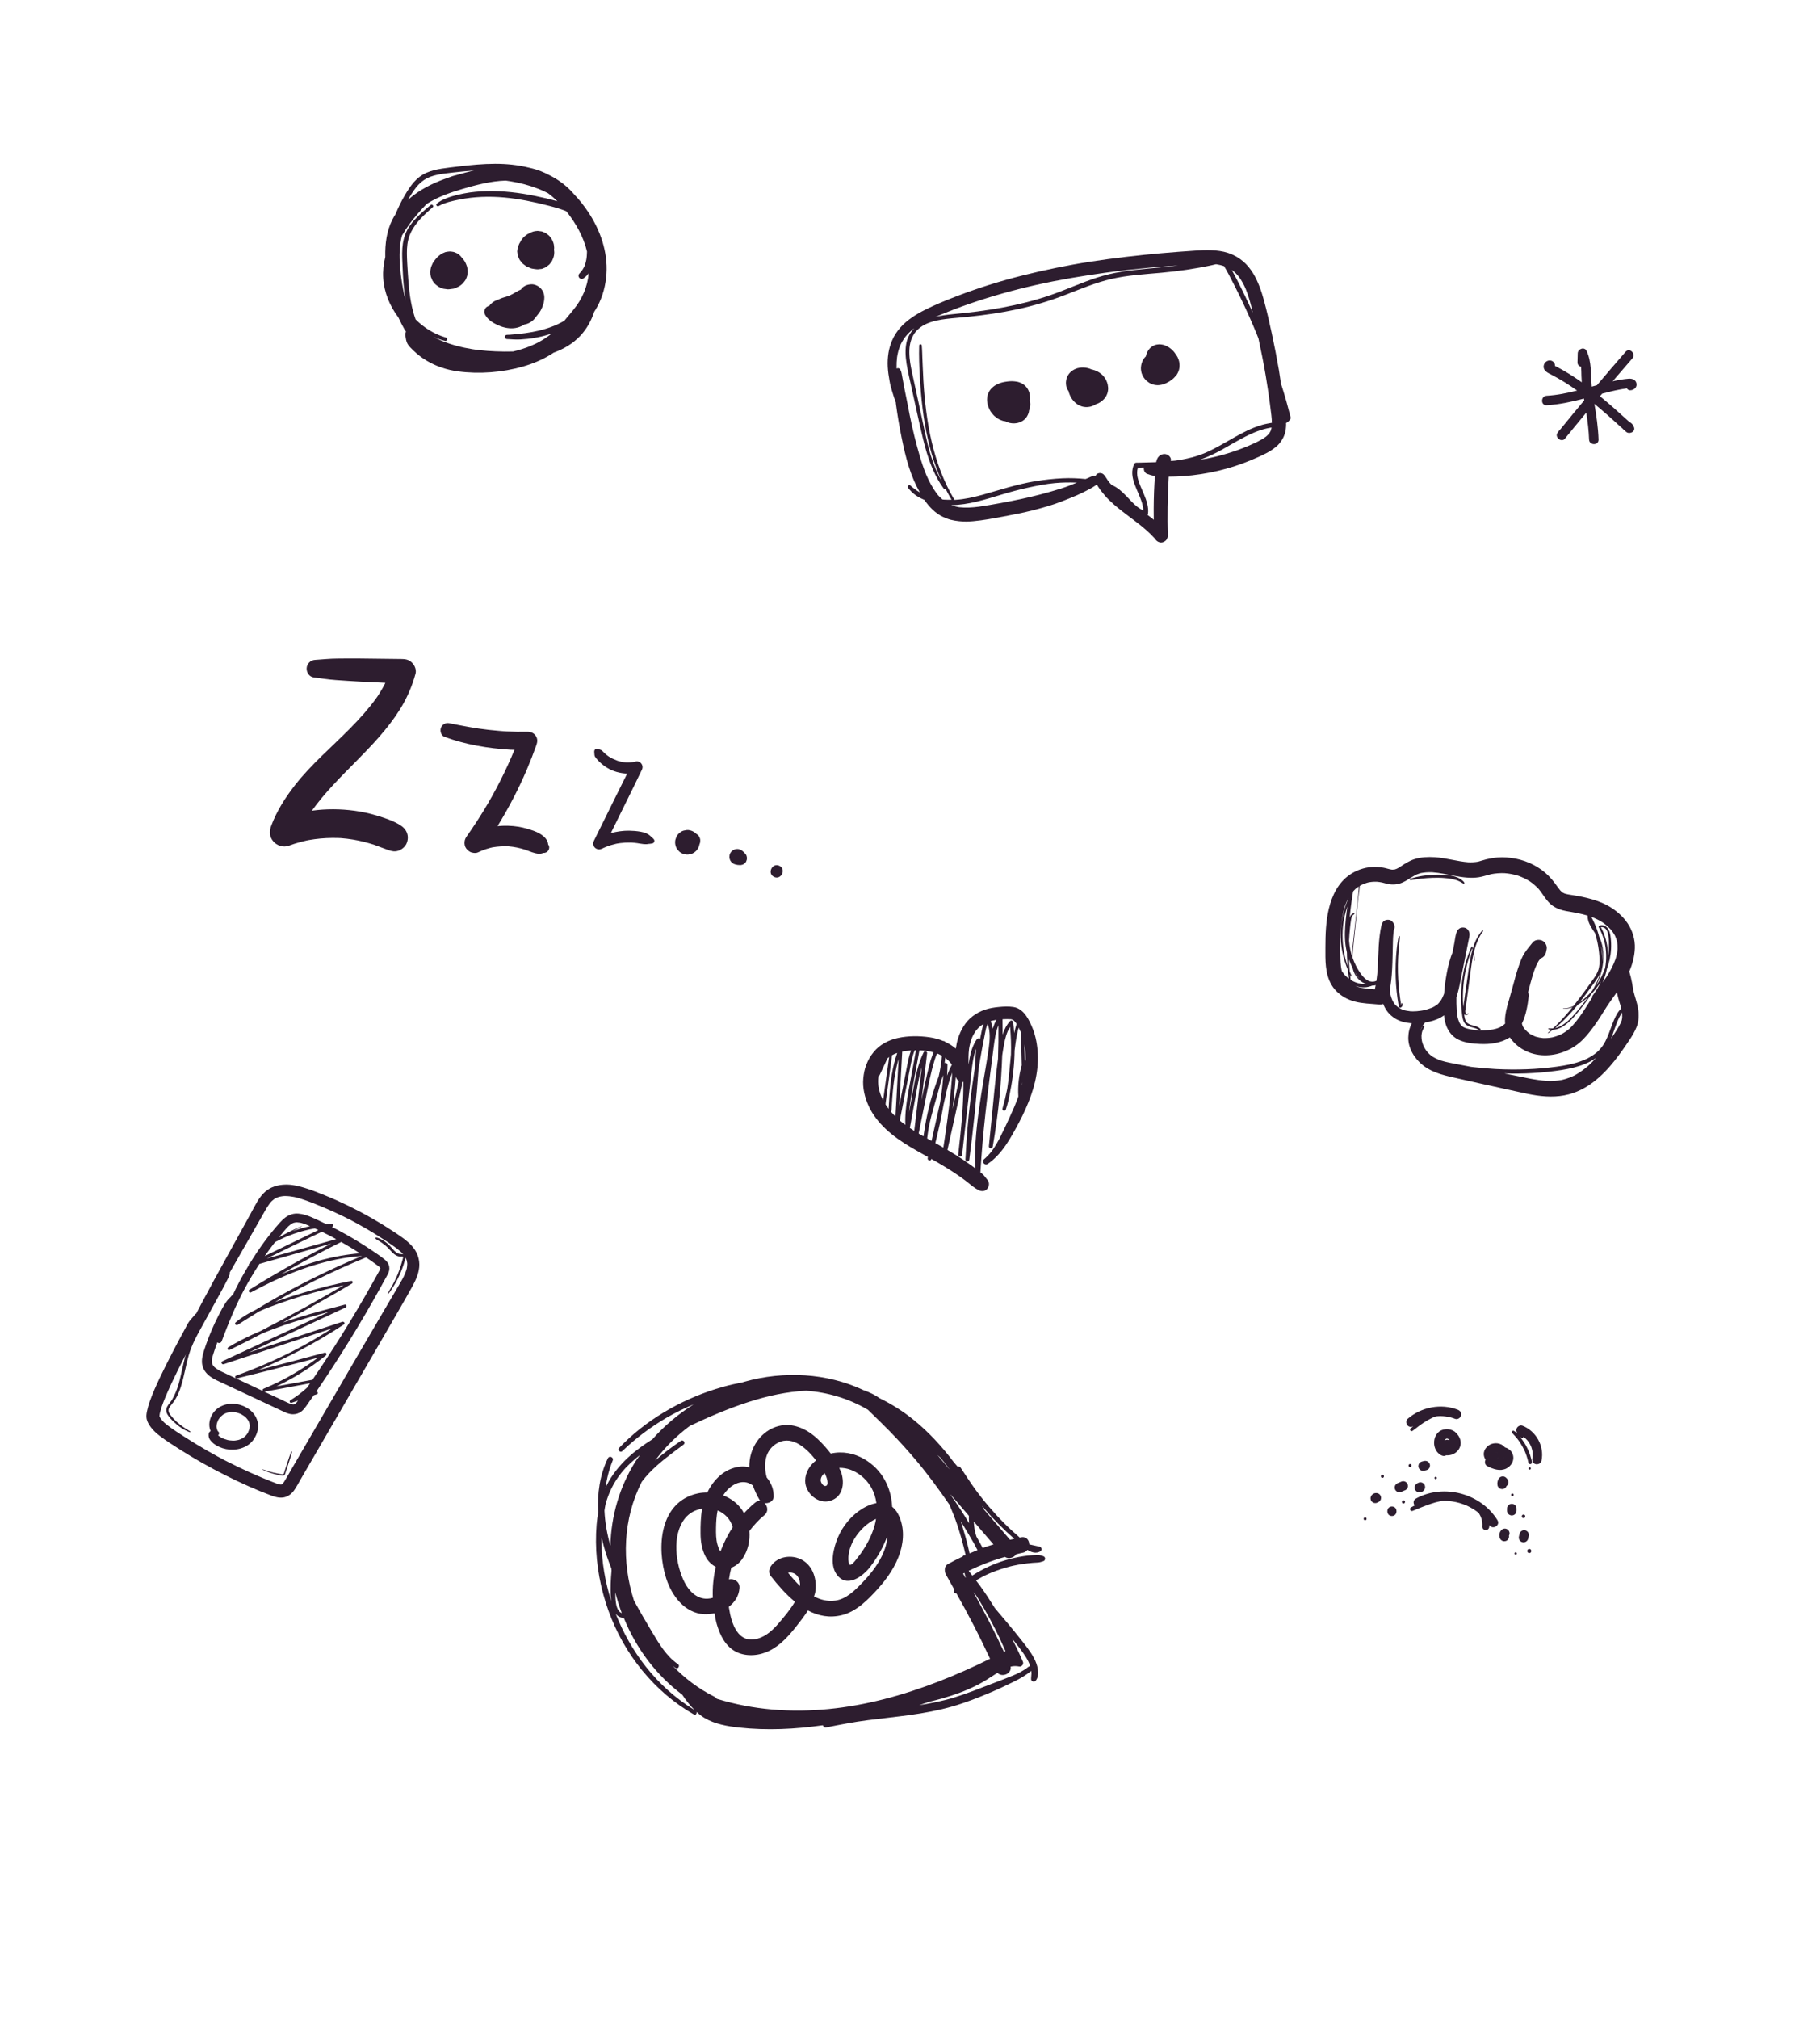 <?xml version="1.0" encoding="UTF-8"?>
<svg id="Warstwa_1" data-name="Warstwa 1" xmlns="http://www.w3.org/2000/svg" viewBox="0 0 1916.3 2125.05">
  <defs>
    <style>
      .cls-1 {
        fill: #2d1d2f;
      }
    </style>
  </defs>
  <g>
    <path class="cls-1" d="M423.82,693.54c-15.41-.18-30.83-.36-46.24-.55-7.53-.09-15.06.03-22.58.08-7.83.05-15.71.88-23.52,1.4-4.64.3-8.32,4.13-8.61,8.71-.28,4.35,2.8,9.15,7.43,9.73,7.72.97,15.49,2.26,23.25,2.78,8.37.56,16.74,1.2,25.13,1.61,9.02.44,18.03.87,27.05,1.31-.26.52-.48,1.07-.75,1.59-1.58,3.04-3.28,6.02-5.09,8.93-.79,1.27-1.61,2.51-2.42,3.76-.48.7-.97,1.39-1.47,2.08-8.01,11.13-17.29,21.33-26.89,31.1-19.63,19.99-41.38,38.24-58.67,60.41-10.1,12.95-19.05,27.01-24.83,42.45-2.18,5.83-2.11,11.58,2.15,16.55,3.84,4.48,10.49,6.68,16.21,4.59,3.91-1.43,7.87-2.71,11.89-3.8,2.14-.58,4.29-1.12,6.46-1.6.27-.06,1.36-.29,1.96-.41.34-.06.64-.12.76-.14,8.2-1.45,16.51-2.2,24.83-2.27,1.94-.02,3.88,0,5.83.06,1.04.03,2.09.08,3.13.13.14.01.29.02.43.03,4.15.33,8.28.83,12.39,1.5,7.71,1.26,15.28,3.19,22.7,5.63,4.88,1.77,9.69,3.72,14.6,5.42,3.56,1.23,6.81,1.9,10.58.64,3.39-1.13,6.95-4,8.43-7.32,3.46-7.78.43-15.25-6.54-19.57-7.58-4.7-16.39-7.56-24.89-10.13-7.57-2.29-15.32-3.96-23.15-5.02-14.89-2.01-30.09-2.11-44.99-.05,27.42-38.3,67.11-66.05,92.41-106.1,7.44-11.78,13.03-24.53,16.69-37.98,1.05-3.84-.51-8.05-2.98-10.93-2.84-3.31-6.39-4.54-10.68-4.59Z"/>
    <path class="cls-1" d="M408.39,894.47c.1.03.18.04.28.07-.88-.3-1.77-.6-2.65-.91.79.27,1.58.55,2.37.84Z"/>
    <path class="cls-1" d="M409.79,894.92c-.28-.1-.56-.21-.84-.31-.1-.03-.19-.04-.28-.07.37.13.75.25,1.12.38Z"/>
    <path class="cls-1" d="M577.17,888.78c-.42-6.9-8.1-11.73-14.39-14.07-5.4-2.01-10.91-3.68-16.6-4.62-7.46-1.23-14.91-1.36-22.33-.67,11.77-19.19,22.22-39.15,31.04-59.92,3.53-8.32,6.81-16.75,9.85-25.27,1.2-3.36,1.49-6.56-.56-9.72-1.98-3.03-5.29-4.48-8.83-4.41-7.13.14-14.26.05-21.39-.32-.84-.04-1.68-.09-2.52-.14-.34-.02-.68-.05-1.02-.07-1.78-.13-3.56-.27-5.34-.43-3.45-.31-6.9-.64-10.34-1-14.1-1.5-27.97-4.29-41.87-7.06-3.75-.75-7.45,1.52-8.66,5.07-1.12,3.27.19,7.98,3.77,9.3,22.16,8.2,45.73,12.11,69.25,13.58,1.49.09,2.98.06,4.47.13-9.18,22.14-19.99,43.59-32.51,64.03-4.12,6.73-8.42,13.35-12.84,19.88-1.52,2.21-3.05,4.42-4.6,6.61-1.46,2.05-2.48,3.93-2.64,6.51-.14,2.24.3,4.69,1.64,6.57,1.11,1.55,2.53,2.81,4.2,3.74,2.06,1.15,6,1.64,8.21.58,2.73-1.31,5.54-2.46,8.42-3.41,1.48-.49,2.98-.93,4.49-1.32.71-.18,1.42-.36,2.14-.52.13-.03.27-.06.41-.09,5.57-.93,11.15-1.27,16.78-1.04,5.92.51,11.74,1.65,17.39,3.49,2.48.91,4.96,1.84,7.46,2.72,3.93,1.32,8.25,2.4,11.9.66,4.45.49,7.79-4.59,5.27-8.44-.08-.13-.17-.25-.25-.37Z"/>
    <path class="cls-1" d="M561.65,897.45c-.47-.16-.93-.35-1.4-.51-.43-.14-.89-.27-1.3-.41.9.31,1.81.62,2.71.93Z"/>
    <path class="cls-1" d="M684.52,879.58c.49.31.76.79,1.17,1.13.17.19.42.24.58.43-.58-.52-1.17-1.04-1.75-1.56Z"/>
    <path class="cls-1" d="M685.69,880.7c-2.93-3.26-7.13-4.71-11.36-5.43-3.94-.67-7.94-1-11.93-1.05-6.47-.09-12.94.91-19.22,2.5,8.06-16.37,16.12-32.73,24.18-49.1,2.89-5.87,5.74-11.76,8.56-17.67,1.05-2.19.72-4.77-.86-6.6-1.65-1.92-4.06-2.46-6.47-1.83-.33.09-.67.17-1,.25-.07.02-.25.06-.41.09-.14.02-.47.08-.62.11-.4.06-.79.12-1.19.17-1.54.19-3.08.28-4.63.28-.62,0-1.25-.05-1.87-.06-.07,0-.14-.01-.21-.02-.4-.04-.8-.08-1.2-.13-1.54-.19-3.07-.47-4.58-.84-.73-.18-1.45-.37-2.16-.59-.23-.07-.46-.14-.68-.22-.1-.03-.2-.07-.3-.11-1.45-.54-2.89-1.16-4.29-1.82-1.35-.64-2.66-1.35-3.93-2.13-.32-.19-.63-.4-.94-.6-.02-.01,0,0-.02-.01-.65-.47-1.3-.95-1.93-1.46-1.29-1.04-2.52-2.17-3.66-3.37-.46-.48-.81-.89-1.36-1.26-.19-.13-1.59-1.01-1.82-.81.03-.02,1.12.44.36.16-.76-.27-1.51-.6-2.25-.94-2.06-.94-4.26.56-4.22,2.8.01.69.04,1.38.1,2.06.01.13,0,.3.04.43.03.1.05.03.07,0,0,.03,0,.02,0,.06-.08,1.21.26,2.34.97,3.32,1.15,1.6,2.52,3.1,3.9,4.5,2.56,2.6,5.51,4.79,8.61,6.71,6.23,3.85,13.53,5.67,20.78,6.09.06,0,.12,0,.18,0-8.88,17.68-17.61,35.44-26.37,53.19-2.9,5.87-5.79,11.74-8.69,17.61-1.16,2.36-.69,5.67,1.41,7.4,2.31,1.89,4.98,1.88,7.55.58.38-.19,1.94-.85.2-.11.39-.17.77-.36,1.16-.53.83-.37,1.67-.73,2.51-1.07,1.75-.7,3.52-1.32,5.32-1.87,1.74-.53,3.5-1,5.28-1.39.42-.09.83-.17,1.25-.26-1.81.41-.23.05.23-.03.96-.17,1.92-.31,2.88-.44,3.61-.48,7.26-.67,10.9-.58.49.01.97.03,1.46.05.1,0,.2.01.3.02.88.07,1.75.13,2.63.23,1.81.19,3.61.45,5.4.79,2.36.44,4.8.7,7.21.63.5-.02,1.03-.12,1.53-.2.2-.04.39-.08.59-.12.67-.15.78-.17.34-.04-.36.09-.33.11.09.05.11,0,.22-.01.34-.02,1.14-.07,2.21-.34,3.32-.57,1.67-.36,2.34-2.74,1.4-4.03-.82-1.14-1.84-1.91-2.86-2.74Z"/>
    <path class="cls-1" d="M736.89,882.05c-.32-.67-.65-1.34-.97-2.02-.76-1.16-1.83-1.99-3.01-2.68-.04-.03-.07-.07-.11-.1-.12-.11-.23-.22-.35-.33-.03-.03-.05-.05-.08-.08-1.77-1.57-3.82-2.59-6.14-3.07-1.68-.39-3.34-.36-4.96.11-1.66.19-3.19.77-4.59,1.76-1.94,1.28-3.44,2.96-4.49,5.04-.37,1.09-.75,2.18-1.12,3.28-.43,2.23-.29,4.42.43,6.58.48,1.65,1.33,3.06,2.53,4.24,1.02,1.41,2.33,2.48,3.95,3.22,2.09,1.03,4.29,1.48,6.62,1.33,1.08-.21,2.16-.43,3.24-.64,2.15-.73,3.99-1.93,5.51-3.61,1.57-1.77,2.59-3.82,3.07-6.14.02-.14.05-.27.07-.41.51-1,.8-2.04.78-3.14.17-1.13.05-2.24-.36-3.33Z"/>
    <path class="cls-1" d="M785.28,899.22c-.07-.08-.14-.16-.2-.24-.13-.15-.26-.3-.39-.46-.49-.58-.92-1.23-1.51-1.72-.09-.08-.18-.15-.27-.23l-1.16-.99c-1.13-1-2.44-1.66-3.93-1.96-1.43-.27-2.83-.18-4.21.27-.63.31-1.27.61-1.9.92-1.24.82-2.2,1.89-2.87,3.22-.55,1-.81,2.05-.78,3.16-.16,1.06-.05,2.11.34,3.14.46,1.37,1.23,2.55,2.31,3.52,1.13,1,2.44,1.66,3.93,1.96.44.1.89.2,1.33.3.22.05.43.11.65.14h.04c.67.05,1.33.09,2,.13.03,0,.06,0,.08,0,.05,0,.1,0,.15,0,.11,0,.21.01.32.02.09,0,.19.01.28.02.05,0,.1,0,.15,0,.03,0,.06,0,.08,0,.61-.12,1.21-.24,1.82-.36,1.21-.41,2.24-1.08,3.09-2.03,0,0,0,0,0,0,.49-.43.85-.96,1.09-1.6.02-.05.62-1.79.63-1.84.04-.62.08-1.25.12-1.87-.12-.61-.24-1.21-.36-1.82-.29-1-.42-1.21-.84-1.71Z"/>
    <path class="cls-1" d="M820.71,911.2c-7.46-3.73-13.27,7.87-5.79,11.6,7.46,3.73,13.27-7.87,5.79-11.6Z"/>
  </g>
  <g>
    <path class="cls-1" d="M1084.33,421.34c.04-.4.19-.77.22-1.17.05-.71.05-1.42,0-2.12-.1-1.4-.28-2.83-.62-4.2-.34-1.37-.91-2.72-1.55-3.97-.61-1.19-1.47-2.28-2.37-3.27-.82-.91-1.85-1.64-2.83-2.35-.55-.4-1.15-.73-1.77-1-1.16-.51-2.31-1.03-3.53-1.33-1.24-.31-2.53-.45-3.79-.6-3.39-.41-6.9.03-10.24.59-1.4.24-2.79.56-4.15,1-1.2.39-2.36.9-3.51,1.4-.62.27-1.22.56-1.8.9-1.08.62-2.05,1.4-3.03,2.18-.52.41-1.01.85-1.45,1.34-.81.9-1.57,1.87-2.21,2.9-.65,1.05-1.11,2.24-1.54,3.39-.52,1.4-.68,2.96-.82,4.43-.09.91-.07,1.83.04,2.73.25,2.15.56,4.2,1.38,6.21.79,1.93,1.6,3.78,2.85,5.45,1.23,1.64,2.46,3.22,4.07,4.51,1.6,1.28,3.19,2.49,5.08,3.31,1.21.53,2.4,1.07,3.69,1.38.69.17,1.41.22,2.11.32.78.38,1.57.75,2.37,1.07.55.22,1.12.41,1.7.55,1.19.3,2.43.44,3.64.55.58.05,1.17.06,1.76.02,1.2-.07,2.41-.23,3.59-.48.57-.12,1.13-.29,1.67-.5,1.05-.42,2.15-.83,3.12-1.44.96-.6,1.87-1.3,2.69-2.08,1.83-1.73,2.95-3.86,3.82-6.19.35-.95.46-1.95.59-2.94,0-.01.01-.03.02-.04,0-.03,0-.06,0-.09.03-.26.12-.51.15-.77-.03.24-.06.47-.1.71.1-.27.25-.52.35-.78.22-.58.39-1.17.5-1.77.23-1.21.42-2.47.42-3.7,0-1.27-.2-2.56-.43-3.8-.02-.12-.07-.23-.1-.35Z"/>
    <path class="cls-1" d="M1083.44,432.84c.05-.37.1-.73.15-1.1-.02.05-.05.1-.07.15-.05.32-.03.63-.08.95Z"/>
    <path class="cls-1" d="M1164.7,400.2c-.68-1.52-1.66-2.8-2.68-4.11-.72-.92-1.53-1.74-2.44-2.46-1.4-1.1-2.76-2.08-4.37-2.84-1.62-.76-3.29-1.43-5.04-1.84-.27-.06-.55-.06-.82-.11-.01,0-.02-.01-.03-.02-1.27-.54-2.52-1.08-3.86-1.4-1.37-.33-2.79-.52-4.19-.63-.88-.07-1.77-.06-2.65.02-1.39.13-2.81.3-4.15.69-2.69.77-5.07,2.11-7.16,3.95-.95.83-1.73,1.87-2.44,2.9-.73,1.06-1.22,2.29-1.68,3.48-.29.76-.49,1.55-.6,2.35-.19,1.3-.39,2.57-.25,3.88.14,1.34.29,2.7.8,3.96.33.84.67,1.73,1.15,2.51.2.33.48.62.72.93.17.66.3,1.34.52,1.98.57,1.61,1.23,3.21,2.06,4.71.81,1.47,1.9,2.85,3,4.11,1.1,1.24,2.42,2.28,3.78,3.23,1.37.96,2.97,1.64,4.54,2.17.47.16.96.28,1.45.37,1.06.19,2.14.35,3.22.39.5.02,1.01,0,1.51-.05,1.06-.11,2.15-.24,3.2-.48,1.52-.36,3.01-1,4.4-1.69.41-.21.74-.53,1.13-.78.73-.28,1.47-.5,2.19-.81.98-.44,1.92-.96,2.8-1.58,1.27-.9,2.56-1.87,3.6-3.05.17-.19.34-.39.5-.6.49-.62,1.03-1.25,1.46-1.92.27-.44.5-.91.71-1.38.42-.97.88-1.96,1.15-2.99.29-1.07.4-2.19.52-3.29.06-.56.07-1.13.03-1.69-.07-1.08-.22-2.17-.43-3.22-.33-1.65-.92-3.13-1.61-4.67ZM1162.37,403.39c-.07-.2-.21-.36-.28-.56-.13-.31-.22-.62-.36-.95.21.5.42,1,.63,1.5Z"/>
    <path class="cls-1" d="M1241.09,378.82c-.56-1.62-1.27-3.26-2.27-4.65-.12-.17-.29-.29-.42-.46-1.39-2.49-3.2-4.74-5.46-6.52-1.34-1.05-2.67-2.07-4.21-2.8-1.62-.76-3.29-1.45-5.07-1.72-1.09-.16-2.2-.34-3.31-.3-.78.03-1.55.16-2.32.27-.34.05-.68.11-1.02.2-1.01.27-2,.7-2.93,1.18-.88.46-1.67,1.11-2.43,1.72-.41.33-.8.7-1.15,1.1-.65.75-1.27,1.55-1.8,2.39-.28.45-.53.92-.75,1.4-.41.93-.83,1.88-1.13,2.86-.15.47-.16.97-.26,1.45-.75.81-1.55,1.57-2.18,2.47-.36.52-.68,1.06-.96,1.62-.5,1-.94,2.05-1.3,3.11-.2.59-.35,1.2-.46,1.82-.2,1.14-.37,2.3-.4,3.46-.02,1.15.16,2.29.33,3.42.09.6.22,1.2.4,1.77.53,1.66,1.27,3.34,2.29,4.76.65.9,1.34,1.82,2.12,2.62.62.64,1.31,1.18,2.02,1.72.7.54,1.4,1.08,2.18,1.51.25.14.51.25.77.37.78.34,1.55.69,2.35.97.57.2,1.16.35,1.75.45,1.15.2,2.34.38,3.52.38,1.29,0,2.6-.2,3.87-.43.73-.13,1.45-.33,2.15-.57,1.94-.67,3.84-1.53,5.6-2.59,1.66-1,3.23-2.16,4.72-3.39,1.12-.92,1.98-2.07,2.85-3.21.22-.21.57-.27.71-.55.05-.1.02-.22.06-.32.07-.09.16-.16.23-.25.38-.55.72-1.14,1-1.75.46-1.02.93-2.07,1.22-3.15.29-1.1.42-2.26.54-3.37.06-.61.08-1.23.05-1.84-.06-1.13-.22-2.27-.43-3.38-.12-.61-.28-1.21-.48-1.79ZM1232.59,399.94c.27-.18.48-.45.75-.64.17-.13.35-.2.53-.34-.42.33-.85.66-1.27.98Z"/>
    <path class="cls-1" d="M942.89,422.76c.03.05-.02-.05,0-.02-.07-.12-.16-.25,0,.02Z"/>
    <path class="cls-1" d="M938.89,359.17c.07-.17.18-.32.25-.49.1-.23.16-.47.26-.71-.17.4-.34.8-.51,1.2Z"/>
    <path class="cls-1" d="M1358.6,437.93c-2.64-10.4-5.56-20.72-8.79-30.96-.33-1.04-.73-2.05-1.06-3.08-.77-4.93-1.38-9.89-2.23-14.8-2.18-12.65-4.63-25.26-7.34-37.81-2.58-11.95-5.26-23.91-8.49-35.7-1.3-4.76-2.77-9.49-4.57-14.09-1.94-4.95-4.13-9.83-6.97-14.32-2.79-4.4-6.12-8.6-10.1-11.99-4.74-4.03-9.98-7-15.89-8.97-5.8-1.93-12.02-2.68-18.1-2.92-5.63-.22-11.27.1-16.89.47-12.12.8-24.24,1.72-36.34,2.79-12.12,1.08-24.23,2.31-36.31,3.75-12.6,1.49-25.18,3.18-37.72,5.12-11.99,1.85-23.94,4.04-35.83,6.46-11.87,2.42-23.69,5.08-35.43,8.05-11.72,2.96-23.39,6.21-34.92,9.84-11.54,3.63-22.97,7.61-34.26,11.95-11.25,4.33-22.5,8.85-33.28,14.26-4.69,2.35-9.28,4.92-13.59,7.91-4.52,3.14-8.86,6.66-12.51,10.8-3.65,4.14-6.77,8.86-8.83,14-1.71,4.17-3.03,8.41-3.7,12.88-.72,4.77-1.01,9.54-.75,14.36.26,4.9.93,9.79,1.84,14.6.42,2.24.79,4.6,1.45,6.79.07.17.14.34.21.5.26.58.29.67.09.25-.28-.38-.1-.23-.05,0,.05.3.17.59.25.89.17.59.34,1.18.51,1.77.32,1.09.68,2.18,1,3.27.14.46.24.89.43,1.34.06.15.13.3.19.45-.07-.14-.13-.27-.19-.41-.03.05.14.44.16.5.2.63.4,1.25.6,1.88.4,1.25.84,2.48,1.23,3.73.04.12.07.25.11.37.08.26.53,1.13.37.87.02.03.04.07.05.09.07.16.13.32.2.49,0,.02.01.03.02.05.06.49.07.99.13,1.48,1.57,11.73,3.51,23.4,5.88,35,2.18,10.66,4.52,21.34,7.84,31.72,2.94,9.19,6.73,18.19,11.47,26.62-.27-.16-.57-.27-.84-.44-.82-.49-1.62-1.01-2.4-1.55-.39-.27-.78-.55-1.16-.83-.42-.31-.55-.42-1.14-.85-1.43-1.04-2.96-2.07-4.23-3.45-1.55-1.69-4.05.83-2.51,2.51,1.35,1.47,2.54,3.09,4.01,4.48,1.47,1.38,3.13,2.6,4.79,3.74,2.6,1.78,5.43,3.08,8.3,4.35,5.12,7.36,11.46,14.08,19.64,17.88,2.64,1.23,5.35,2.3,8.17,3.03,2.88.75,5.85,1.18,8.81,1.51,4.87.54,9.79.42,14.67,0,10.77-.94,21.46-3.04,32.08-4.99,10.39-1.91,20.78-3.95,31.02-6.55,10.25-2.61,20.47-5.5,30.33-9.33,5.31-2.06,10.6-4.21,15.83-6.45,4.85-2.08,9.57-4.48,14.21-6.99,2.25-1.21,4.39-2.63,6.52-4.03.02,0,.02-.03.04-.04.15.03.29.07.44.09.31.52.62,1.05.94,1.57,1.04,1.64,2.16,3.23,3.34,4.78,2.65,3.48,5.47,6.74,8.6,9.8,6.03,5.88,12.73,11.03,19.43,16.1,3.31,2.51,6.64,4.99,9.93,7.52,6.66,5.16,13.13,10.62,18.77,16.9.1.16.2.32.3.48,1.57,2.58,5,4.23,8,3.26,1.17-.38,2.22-.99,3.13-1.82.69-.64,1.18-1.4,1.47-2.28.44-.84.65-1.75.61-2.73.16-1.21-.03-2.53-.06-3.75-.04-1.35-.07-2.71-.1-4.06-.05-2.5-.09-5-.11-7.5-.04-5-.02-10,.07-15,.18-10.1.49-20.2,1.1-30.29.03-.54.07-1.07.11-1.61,5.15-.03,10.31-.16,15.45-.54,12.37-.93,24.72-2.8,36.8-5.66,11.52-2.72,22.83-6.36,33.77-10.89,5.86-2.42,11.71-4.96,17.33-7.93,2.25-1.19,4.46-2.49,6.52-3.99,2.46-1.8,4.87-3.71,6.8-6.1,2.43-3.01,4.25-6.08,5.44-9.8,1.03-3.22,1.42-6.72,1.47-10.09,0-.47-.08-.95-.08-1.42.43-.28.95-.4,1.37-.72.76-.59,1.45-1.23,2.06-1.97.38-.46.82-.95,1.11-1.48.56-1.02.24-2.06-.03-3.1ZM1224.91,481.17c.32-.04.63-.08.95-.13-.36,0-.72.08-1.09.19.05-.02.09-.04.14-.06ZM1227.46,481.17c.31.13.62.26.93.39-.58-.27-1.15-.41-1.72-.5.26.03.53.07.79.11ZM1221.36,485.46s0,0,0,0c0,0,0,0,0,0h0ZM1221.33,485.99s.02.07.03.1c0,.03,0,.06,0,.09,0,0,0,0,0,0,0-.07-.02-.13-.03-.2ZM1254.72,481.42c-2.93.77-5.89,1.42-8.86,2-1.47.28-2.94.54-4.41.78-.71.12-1.43.23-2.14.33-.38.06-.76.11-1.15.17-.19.03-.38.05-.57.08-.03,0-.12.02-.18.02-1.51.2-3.03.23-4.54.39,0-.13.07-.25.06-.39l-.16.4h0c.09-.76.22-1.51.02-2.3-.42-1.67-1.58-3.12-3.03-4.02-3.02-1.88-6.79-1.11-9.33,1.17-1.83,1.65-2.62,3.93-3.07,6.3-.41.05-.83.07-1.24.11-.01,0-.02,0-.03,0-5.04.2-10.08.35-15.12.43-1.5.02-3,.04-4.5.06-.85.01-1.89.47-2.26,1.3-1.53,3.37-2.26,6.99-2.02,10.7.23,3.53,1.12,6.96,2.3,10.28,1.28,3.61,2.85,7.1,4.36,10.61.18.41.35.82.53,1.24.01.03.09.21.13.32.07.17.14.34.22.51.34.82.68,1.65,1,2.48.66,1.71,1.28,3.44,1.79,5.2.28.97.53,1.94.74,2.93.1.49.2.98.28,1.47.04.21.07.42.1.63.04.3.04.28,0-.05.02.14.03.28.05.42.08.74-.03,1.48,0,2.21,0,0-.01,0-.02,0-.46-.21-.9-.44-1.35-.67-1.52-.81-2.96-1.74-4.34-2.77-.16-.12-.32-.24-.48-.36-.03-.02,0,0-.07-.05-.34-.27-.68-.55-1.02-.83-.73-.61-1.45-1.24-2.14-1.89-1.29-1.22-2.54-2.49-3.78-3.78-5.04-5.24-9.92-10.83-16.23-14.6-1.16-.7-2.42-1.2-3.65-1.77-.9-1.03-1.93-1.93-2.77-3.01-.55-.74-1.11-1.47-1.63-2.24-.98-1.43-1.8-3.06-2.98-4.33.31.4.62.8.93,1.2-.65-.87-1.23-1.86-1.99-2.62-2-2.02-5.26-2.15-7.47-.44-.64.49-.79,1.22-1.15,1.87-.06-.02-.1-.07-.16-.08-1.43-.32-2.63-.07-3.96.52-1.31.58-2.62,1.15-3.94,1.71l1.31-.55c-1.25.53-2.49,1.08-3.73,1.62-8.02-.83-16.09-1.15-24.15-.78-9.72.45-19.26,1.54-28.82,3.08-9.56,1.54-19.02,3.9-28.36,6.44-9.24,2.52-18.37,5.43-27.61,7.95-4.61,1.26-9.25,2.4-13.94,3.32-4.93.96-8.99,1.55-14.01,1.87-.52.03-1.04-.04-1.55-.01,0-.22.05-.43-.09-.66-5.49-9.29-10.11-19.06-14-29.12-3.88-10.04-6.98-20.37-9.45-30.85-2.49-10.56-4.37-21.26-5.79-32.02-1.42-10.86-2.38-21.78-3.04-32.72-.33-5.49-.58-10.99-.78-16.49-.1-2.77-.24-5.53-.34-8.3-.1-2.71-.13-5.43-.31-8.14-.09-1.35-.18-2.71-.27-4.06-.11-1.76-2.7-1.79-2.75,0-.35,11.01.09,22.05.7,33.04.61,11.04,1.51,22.06,2.87,33.03,1.36,11,3.16,21.93,5.63,32.74,2.42,10.59,5.45,21.04,9.26,31.22,1.7,4.54,3.62,8.99,5.65,13.39-6.78-11.52-11.15-24.21-14.52-37.15-2.02-7.78-3.69-15.64-5.36-23.49-1.9-8.93-3.81-17.86-5.75-26.78-1.94-8.9-3.88-17.8-5.81-26.7-1.58-7.28-2.99-14.58-3.03-22.04-.04-7,1.25-13.95,5.24-19.84,1.62-2.39,4.04-4.87,6.31-6.54,1.28-.94,2.63-1.79,4.03-2.55.64-.35,1.3-.67,1.96-.99.85-.4,1.39-.63,2.17-.94,6.07-2.4,12.91-3.66,19.08-4.41,7.73-.94,15.5-1.44,23.24-2.25,17.44-1.83,34.84-4.29,51.99-8,17.06-3.69,33.72-8.71,50.01-14.98,16.15-6.22,32.14-13.09,49.07-16.93,8.67-1.96,17.01-3.14,25.65-4.06,8.88-.94,17.78-1.6,26.67-2.4,17.91-1.62,35.72-4.18,53.31-7.99,1.32-.29,2.63-.64,3.95-.93.27.03.55.01.82.04,2.65.41,5.25,1.05,7.81,1.87.78,1.31,1.57,2.61,2.33,3.92,1.78,3.09,3.39,6.3,5.04,9.46,3.33,6.38,6.57,12.8,9.71,19.28,6.21,12.82,12.08,25.95,17.4,38.92.62,1.51,1.18,3.05,1.8,4.56,2.76,13.07,5.48,26.15,7.67,39.33,1.55,9.32,2.95,18.65,4.21,28.01.6,4.52,1.19,9.04,1.72,13.57.31,2.62.5,5.26.55,7.91-3.48.62-6.95,1.22-10.37,2.2-10.4,2.97-20.09,8-29.47,13.3-9.45,5.33-18.73,10.99-28.66,15.41-.59.26-1.18.52-1.77.77-.4.17.28-.12-.12.05-.12.05-.24.1-.36.15-.36.15-.71.29-1.07.44-1.3.52-2.62,1.02-3.94,1.49-2.86,1.01-5.76,1.9-8.69,2.68ZM1311.46,303.67c2.35,5.74,4.17,11.68,5.74,17.68.66,2.53,1.2,5.09,1.82,7.64-5.4-12-11.04-23.9-17.11-35.58-1.6-3.09-3.24-6.16-4.89-9.23.3.21.65.34.94.55,2.41,1.96,4.59,4.16,6.52,6.59,2.8,3.83,5.08,8.01,6.98,12.35ZM1021.63,319.41c11.38-3.92,22.89-7.48,34.48-10.75,11.6-3.26,23.3-6.2,35.06-8.84,11.84-2.66,23.74-4.99,35.7-7.07,11.93-2.07,23.9-3.92,35.89-5.59.94-.13,1.89-.26,2.84-.39,15.27-2.05,30.58-3.76,45.92-5.19,9.58-.89,19.19-1.52,28.79-2.23-.24.03-.49.07-.73.1-.51.07-1.01.13-1.52.2-1.22.16-2.44.31-3.66.45-8.88,1.06-17.79,1.79-26.7,2.62-9.21.85-18.1,1.79-26.98,3.25-8.71,1.43-17.27,3.47-25.67,6.17-8.28,2.67-16.38,5.85-24.46,9.07-8.1,3.23-16.18,6.49-24.43,9.34-8.3,2.87-16.72,5.35-25.22,7.52-16.93,4.31-34.17,7.4-51.48,9.66-8.53,1.11-17.09,2-25.65,2.84-6.29.62-12.59,1.43-18.74,2.89,0,0,0,0,.01,0,1.36-.56,2.73-1.12,4.08-1.7-.47.2-.93.39-1.4.59,11.15-4.7,22.46-9.01,33.9-12.95ZM961.43,346.27s0,0,0,0c-.2.15-.4.31-.59.46.2-.15.39-.3.59-.46ZM957.9,437.24c-.75-3.71-1.47-7.42-2.15-11.15-.68-3.72-1.45-7.4-2.23-11.1-.89-4.18-1.71-8.37-2.44-12.58-.36-2.1-.78-4.19-1.17-6.29-.43-2.24-.68-4.65-1.76-6.7.09.35.19.7.28,1.05-.3-1.61-1.43-3.11-3.23-3.03-.4.02-.75.32-1.14.48-.01-.33-.07-.66-.08-1-.08-3.66.11-7.34.55-10.98.61-4.1,1.64-8.13,3.17-11.98,1.44-3.32,3.27-6.44,5.43-9.34,2.53-3.16,5.41-6.01,8.58-8.54.26-.2.57-.33.84-.52-3.84,4.17-6.81,9.1-8.05,14.66-1.66,7.45-1.12,15.15.04,22.63,1.28,8.25,3.31,16.39,5.1,24.54,3.84,17.43,7.56,34.89,11.69,52.25,3.68,15.46,8.23,30.89,16.06,44.83,1.89,3.37,3.98,6.62,6.27,9.74.53.72,1.44.51,1.86,0,1.54,2.99,3,6.01,4.7,8.91.56.95,1.13,1.89,1.7,2.82-2.54.03-5.09.15-7.63-.07-.67-.06-1.34-.13-2.01-.21-1.96-1.82-3.93-3.62-5.59-5.72-4.64-6.22-8.35-13.12-11.42-20.24-2.59-6.26-4.73-12.67-6.66-19.16-2.09-7-3.99-14.05-5.74-21.15-1.82-7.35-3.47-14.75-4.97-22.17ZM1117.1,514.19c-6.96,2.15-13.98,4.18-21.02,6.03-14.13,3.7-28.47,6.67-42.84,9.28-7.53,1.37-15.09,2.71-22.68,3.77-6.81.88-13.71,1.31-20.54.56-2.89-.44-5.69-1.24-8.44-2.23,18.25-.16,35.93-5.98,53.25-11.15,9.18-2.74,18.44-5.24,27.81-7.28,9.33-2.03,18.78-3.92,28.25-4.78,7.63-.69,15.3-.78,22.96-.47-5.52,2.26-11.06,4.51-16.75,6.27ZM1208.22,541.91c.18-.35.48-.63.53-1.03.89-7.24-1.62-14.37-4.38-20.95-.75-1.79-1.52-3.56-2.29-5.34-.18-.41-.35-.82-.53-1.23-.09-.2-.17-.41-.26-.61.23.54-.06-.14-.09-.21-.34-.81-.67-1.62-.99-2.44-.65-1.66-1.25-3.34-1.74-5.05-.21-.73-.4-1.47-.57-2.21-.09-.4-.17-.8-.25-1.2-.04-.2-.07-.4-.11-.6,0-.05-.03-.24-.06-.39-.22-1.76-.24-3.49-.08-5.26.06-.67-.1.57.01-.09.04-.26.08-.52.14-.78.09-.46.2-.91.32-1.36.1-.34.21-.68.33-1.01,2.12-.02,4.25-.08,6.37-.12-.09.42-.27.83-.25,1.23.07,1.61.6,3.29,1.83,4.41,1,.92,2.12,1.34,3.37,1.59.58.19,1.12.47,1.68.62.76.2,1.53.39,2.3.58.84.21,1.7.26,2.55.43-.18,2.6-.4,5.19-.54,7.79-.65,11.81-.9,23.63-.73,35.45.01.98.05,1.96.07,2.95-.63-.53-1.23-1.1-1.87-1.61-1.54-1.24-3.17-2.36-4.74-3.57ZM1332.87,459.6c-2.73,1.99-5.66,3.7-8.68,5.19-3.41,1.69-6.89,3.24-10.39,4.75-13.94,5.82-28.46,10.25-43.3,13.14-2.3.45-4.61.76-6.92,1.14,7.99-2.84,15.67-6.45,23.07-10.59,8.25-4.62,16.35-9.53,24.79-13.8,8.22-4.17,16.58-7.58,25.89-9.23.51-.09,1.02-.17,1.53-.26-.23,1.2-.51,2.39-.93,3.55-.47.95-1,1.86-1.6,2.73-1.05,1.23-2.21,2.35-3.45,3.38Z"/>
  </g>
  <g>
    <path class="cls-1" d="M701.53,1661.34c5.78,17.96,19.39,36.32,39.77,37.42,3.62.2,7.35-.22,11-1.01.71,3.9,1.32,7.81,2.44,11.65,3.44,11.75,9.37,23.78,20.97,29.29,10.8,5.13,24.19,3.73,34.65-1.55,11.82-5.97,20.56-16.04,28.63-26.27,4.03-5.11,8.19-10.4,11.67-16.04,10.8,5.66,22.77,8.27,36.11,4.84,15.14-3.89,27.14-16.1,37.32-27.36,10.15-11.22,19.22-24.31,23.75-38.87,4.16-13.36,4.26-28.03-2.55-40.58-1.69-3.11-3.73-5.34-5.93-7.11-.95-20.21-10.49-39.07-29.27-50.11-10.7-6.29-23.25-8.65-35.37-5.88-4.18-5.52-8.89-10.65-13.54-15.08-10.15-9.66-24.01-16.89-38.39-14.5-15.5,2.58-27.41,14.71-31.89,29.47-1.47,4.84-2,9.7-1.92,14.52-3.25-.66-6.6-.99-10.07-.6-15.81,1.8-27.54,13.39-34.18,27.18-3.33-.01-6.66.21-9.91.91-40.54,8.72-43.81,57.08-33.3,89.69ZM755.46,1625.61c-1.7-5.82-1.63-12-1.55-18.01.08-5.87.49-12.03,1.66-17.99,7.51,3.05,13.53,9.07,15.96,17.68-5.37,7.95-9.55,16.59-12.97,25.52-1.55-2.24-2.56-5.32-3.11-7.21ZM842.38,1669.17c-4.55-4.38-8.76-9.21-12.6-13.98,3.62-.8,7.68.43,10.06,3.8,2.17,3.06,2.67,6.6,2.54,10.18ZM870.97,1557.43c.35,1.66,1.02,5.15-.98,6.18-2.89,1.49-5.89-3.41-5.86-5.66.04-3.12,1.72-5.65,4.15-7.64,1.16,2.3,2.16,4.65,2.69,7.12ZM819.38,1518.26c15.72-7.94,30.99,7.25,39.82,18.62.01.02.03.04.04.05-6.67,5.24-11.44,12.7-11.46,21.46-.02,13.02,13.6,25.1,26.67,20.99,12.88-4.05,15.05-17.87,11.45-29.24-.57-1.8-1.5-3.54-2.29-5.31,8.26-.33,16.37,3.01,22.81,8.03,9.7,7.56,14.87,17.82,16.34,29-4.85.82-9.81,2.85-14.47,5.67-11.56,7.01-20.9,18.2-26.13,30.65-4.56,10.85-8.79,28.01-1.37,38.55,10.68,15.17,27.73,2.38,35.7-8.08,7.44-9.77,13.57-20.55,17.77-32.09-.23,7.41-2.59,14.63-5.87,21.28-5.06,10.25-12.36,19.34-20.24,27.56-7.68,8.01-16.99,17.44-28.48,19.05-8.31,1.16-15.76-.81-22.57-4.39.38-1.33.94-2.59,1.19-3.97,2.31-12.79-1.76-27.79-13.73-34.43-10.74-5.96-25.99-3.99-32.98,6.72-1.98,3.03-2.56,6.96-.17,10.02,7.34,9.42,15.89,19.3,25.57,27.27-4.74,8.07-11.04,15.61-17.11,22.64-5.95,6.89-12.98,13.58-21.96,16.13-20.99,5.96-27.85-15.84-30.35-32.32-.06-.41-.06-.84-.11-1.25,6.18-4.69,10.63-11.28,11.18-19.74.44-6.78-6.17-10.2-11.09-8.96.57-4.16,1.38-8.26,2.45-12.32,4.34-1.65,8.46-4.64,11.75-9.46,5.86-8.59,8.14-18.99,7.27-29.15,4.68-6.08,9.84-11.8,15.85-16.73,4.55-3.74,3.42-9.43.17-12.62,4.36.57,9.48-1.99,9.59-6.67.18-7.82-2.69-14.82-7.33-20.32-3.7-13.9-2.12-29.47,12.11-36.65ZM922.34,1598.47c-.15.9-.23,1.81-.42,2.71-2.09,9.87-6.44,19.42-11.76,27.95-2.58,4.14-5.46,8.15-8.54,11.93-1.95,2.4-7.13,9.31-8.03,3.5-2.6-16.67,10.23-35.03,23.68-43.35,1.36-.84,3.2-1.93,5.08-2.74ZM768.65,1565.4c4.81-3.97,11.19-6.69,17.49-5.23,2.16.5,4.43,1.66,6.49,3.1,1.91,5.39,4.39,10.63,7.3,15.57.19.33.49.54.73.81-1.8-.23-3.73.17-5.6,1.71-4.2,3.45-8.06,7.25-11.73,11.2-.6-1.08-1.14-2.2-1.83-3.23-4.88-7.28-12.02-12.51-20.03-15.56,1.9-3.09,4.24-5.94,7.19-8.37ZM721.27,1597.87c4.77-5.94,11.27-9.04,18.03-10.1-1.56,8.66-1.77,17.55-1.69,26.33.08,8.09,1.35,16.43,5.08,23.7,2.72,5.31,6.62,8.94,10.95,11.15-2.5,10.66-3.56,21.58-3.12,32.57-1.86.53-3.8.88-5.73.96-10.94.44-19.2-7.85-23.9-17.02-9.66-18.84-13.8-49.9.38-67.59Z"/>
    <path class="cls-1" d="M1098.01,1637.54c-1.74-.5-3.44-1.1-5.26-1.08-1.72.03-3.45.12-5.17.22-3.24.2-6.48.51-9.69,1-6.7,1.02-13.33,2.54-19.82,4.48-12.14,3.63-23.67,9.14-34.36,15.95-1.2-1.57-2.38-3.15-3.6-4.7-.01-.14-.02-.28-.02-.42,12.22-5.92,24.92-10.82,38-14.46,4.2,2.63,9.49.77,11.83-2.82,2.33-.52,4.64-1.17,6.99-1.62,2.22-.42,3.77-1.59,4.91-3.01,4.34,2.75,9.08,4.23,13.83,1.46.91-.53,1.24-1.91.99-2.84-.29-1.08-1.1-1.79-2.19-2.03-3.58-.78-7.15-1.57-10.73-2.35-.09-4.41-3.07-8.59-8.63-7.53-.49.09-.95.24-1.44.34-5.68-4.91-11.21-9.98-16.51-15.29-11.19-11.22-21.49-23.35-30.8-36.17-5.3-7.3-10.06-14.94-15.12-22.4-.68-1-1.86-1.03-2.82-.61-1.32-1.55-2.61-3.12-3.98-4.63-12.4-16.49-26.4-31.77-42.46-44.78-11.01-8.91-23.03-16.55-35.74-22.73-4.82-3.5-10.47-6.09-15.75-8.06-.4-.15-.82-.25-1.21-.4-38.7-18.27-83.99-20.44-125.26-8.98-.64.18-1.26.44-1.9.62-7.11,1.38-14.18,2.95-21.15,4.91-19.4,5.47-38.11,13.23-55.69,23.09-17.63,9.89-33.89,21.84-48.34,35.98-1.75,1.71-3.47,3.45-5.16,5.22-1.85,1.93,1.33,5.29,3.29,3.41,14.08-13.53,29.91-25.42,46.77-35.28,9.16-5.35,18.74-9.95,28.54-14.05-16.17,10.13-30.87,22.52-43.46,36.76-9.19,5.78-18.03,12.06-25.93,19.46-8.93,8.36-16.66,17.94-22.18,28.9-.49.98-.83,2.01-1.28,3,1.37-9.96,3.8-19.77,7.63-29.1,1.37-3.34-3.54-5.51-5.12-2.27-8.59,17.73-11.3,37.43-10.2,56.99-.71,4.19-1.29,8.39-1.64,12.61-2.06,24.73.53,49.69,7.04,73.61,6.33,23.27,16.49,45.68,30.14,65.59,13.63,19.87,30.66,37.51,50.4,51.36,4.81,3.38,9.79,6.52,14.89,9.45,1.89,1.09,3.26-1.04,2.7-2.71,2.58,2.32,5.3,4.49,8.36,6.32,11.04,6.6,24.24,8.82,36.84,10.19,14.44,1.57,29.02,1.99,43.54,1.53,14.84-.47,29.63-1.91,44.33-3.99.43,1.46,1.62,2.66,3.43,2.3,14.62-2.89,29.16-5.78,43.95-7.65,14.83-1.87,29.7-3.43,44.51-5.48,14.92-2.06,29.76-4.76,44.25-8.9,14.25-4.07,28.03-9.53,41.65-15.33,7.51-3.2,14.9-6.77,22.25-10.32,6.74-3.26,13.53-7.01,19.27-11.86.09.89.32,1.75.3,2.62-.03,1.94-.43,4.12-.37,6.2.07,2.47,3.49,3.17,4.9,1.42,2.64-3.28,2.78-7.97,2.16-11.98-.61-4.02-2.04-7.88-3.91-11.47-3.96-7.59-9.48-14.2-14.77-20.88-8.6-10.85-17.54-21.42-26.51-31.96-5.02-8.08-10.23-16.06-15.8-23.8-1.32-1.83-2.77-3.56-4.12-5.38,4.25-2.44,8.52-4.86,13.02-6.82,5.84-2.55,11.85-4.7,17.96-6.49,1.53-.45,3.07-.86,4.61-1.27.21-.05.23-.06.29-.08.07-.02.07-.02.25-.06.39-.09.77-.19,1.16-.28.77-.18,1.55-.36,2.33-.53,3.11-.68,6.24-1.25,9.39-1.7,3.54-.52,7.1-.94,10.67-1.24,1.85-.15,3.7-.27,5.56-.35,2-.08,3.87-.84,5.79-1.39,1.18-.34,1.89-1.81,1.77-2.95-.15-1.34-1.16-2.14-2.37-2.49ZM647.86,1675.64c.04.17.06.34.1.51,1.81,7.31,4.12,14.46,6.74,21.49-1.08-.41-2.06-1.06-2.85-1.99-2.09-2.46-2.89-5.74-3.32-8.87-.51-3.66-.63-7.39-.67-11.08,0-.02,0-.04,0-.06ZM1027.5,1678.61c.76,1.2,1.55,2.39,2.3,3.6,8.45,13.63,16.11,27.75,22.94,42.26,1.96,4.16,3.85,8.35,5.68,12.58.08.19.16.39.25.58-.51.27-1.04.51-1.56.77-9.91-21.26-20.65-42.11-32.03-62.61.81.93,1.61,1.89,2.42,2.82ZM1016.8,1660.09c-.14.05-.29.03-.43.1-.79-1.37-1.51-2.77-2.31-4.13.48-.25.97-.49,1.46-.74.02.03.05.07.07.1.22,1.58.67,3.13,1.2,4.67ZM990.19,1534.07c2.51,3.08,5.08,6.12,7.46,9.3.76,1.01,1.43,2.08,2.17,3.1-4.28-4.99-8.54-10.11-12.81-15.24,1.04.97,2.16,1.85,3.18,2.85ZM1000.79,1572.71c6.45,7.5,12.9,15,19.36,22.51-.14,2.62.06,5.23.25,7.83-6.01-10.06-12.49-19.83-19.19-29.45-.13-.3-.29-.59-.41-.88ZM1026.08,1625.29c.95,2.07,1.99,4.08,3.16,6.04-2.79,1.11-5.58,2.25-8.34,3.46-2.47-11.42-5.68-22.66-9.33-33.76,5.07,7.93,9.76,16.11,14.51,24.26ZM1034.68,1629.07c-2.09-4.05-4.38-8-6.58-11.98-1.73-5.11-2.54-10.46-2.8-15.87,6.92,8.04,13.83,16.08,20.75,24.13-3.8,1.21-7.63,2.34-11.37,3.72ZM789.17,1475.15c19.3-6.2,39.46-10.56,59.77-11.55,22.54,1.71,44.69,8.14,64.89,20.04,7.71,7.52,15.47,14.99,23,22.69,9.23,9.43,18.11,19.2,26.64,29.26,13.01,15.32,24.92,31.53,36.3,48.1,2.76,6.71,5.56,13.41,7.87,20.28,3.59,10.69,6.61,21.56,9.06,32.56-.23.11-.46.21-.69.32-.65-.15-1.33-.1-1.84.35-.27.24-.3.6-.53.86-5.28,2.53-10.54,5.14-15.68,8.05-4.12,2.33-3.71,8.09-1.68,11.48,2.98,4.99,5.59,10.18,8.48,15.22-.63.91-.89,2.03-.16,3.01.53.71,1.43.93,2.32.87,12.75,22.53,24.65,45.51,35.54,68.99-71.22,35.11-149.39,60.36-229.56,53.4-19.72-1.71-39.2-5.45-58.1-11.23-.72-.93-1.65-1.76-2.92-2.39-16.58-8.25-31.19-19.46-43.76-32.57,1.17.84,2.15,1.86,3.41,2.62,2.31,1.38,4.7-2.53,2.46-4.05-12.05-8.16-19.78-21.14-27.11-33.37-6.65-11.1-13.17-22.28-19.38-33.64-13.08-40.73-11.7-85.92,8.22-124.97,2.34-3.12,4.83-6.14,7.56-9.02,10.86-11.43,23.87-20.74,36.45-30.16,2.51-1.88-.32-5.64-2.9-3.89-9.4,6.38-18.42,13.21-27,20.59,10.22-13.78,22.52-25.97,36.35-36.29,20.45-9.77,41.43-18.65,62.96-25.57ZM1067.92,1619.46c-1.49.33-2.97.68-4.45,1.04-9.36-10.88-18.72-21.77-28.07-32.65-.26-.68-.52-1.37-.78-2.04-.14-.35-.36-.67-.5-1.02.72.86,1.35,1.8,2.08,2.66,9.75,11.45,20.43,22.09,31.73,32.01ZM654.3,1549.95c5.71-7.1,12.48-13.13,19.61-18.73-1.47,2.11-3.08,4.12-4.46,6.29-17.2,27.09-25.96,57.89-26.76,89.24-3.43-12.03-5.67-24.36-6.26-36.99.41-2.06.54-4.18,1.06-6.22,3.13-12.32,8.85-23.69,16.82-33.59ZM633.35,1623.01c-.02-1.65.18-3.32.2-4.98.57,2.62,1.13,5.24,1.81,7.81,2.23,8.44,5.07,16.65,8.32,24.7.08.77.13,1.54.23,2.3-.85,9.1-1.31,18.23-.79,27.36.08,1.42.22,2.99.37,4.54-6.34-19.96-9.93-40.79-10.14-61.74ZM679.93,1753.91c-13.24-16.8-23.81-35.65-31.63-55.55.99,1.16,2.01,2.31,3.47,3.07,1.52.8,3.25,1.1,5,1.13,12.92,32.01,34.06,60.3,61.59,80.98,3.86,5.82,8.08,11.33,13,16.15-19.74-11.96-37.16-27.66-51.43-45.77ZM1080.17,1743.89c1.9,3.03,3.51,6.33,4.6,9.77-.62-.14-1.3-.02-1.97.52-5.26,4.25-11.12,7.06-17.34,9.6-6.6,2.69-13.26,5.24-19.92,7.78-13.75,5.25-27.34,10.76-41.43,15.07-11.93,3.65-24.09,5.99-36.31,7.92,3.55-1.16,7.11-2.32,10.63-3.56,4.39-1.15,8.82-2.17,13.19-3.41,13.12-3.75,26.08-8.36,38.21-14.66,6.11-3.17,11.83-6.88,17.57-10.64.91-.6,1.9-1.14,2.84-1.74,5.17,5.12,15.14.78,13.87-6.59.02,0,.03-.02.05-.02,2.97-.69,5.91-.73,8.89-.12,2.74.56,5.08-2.49,4-5-3.58-8.37-7.51-16.56-11.62-24.66,5.06,6.44,10.39,12.81,14.75,19.75Z"/>
  </g>
  <g>
    <path class="cls-1" d="M619.44,223.26c-4.49-6.74-9.58-13.21-15.24-19.1-5.5-6.43-12.05-11.88-19.31-16.28-2.02-1.23-4.09-2.35-6.18-3.41-3.03-1.63-6.15-3.1-9.39-4.36-4.01-1.56-8.11-2.76-12.27-3.64-11.65-2.94-23.78-4.11-35.81-4.09-12.75.02-25.45,1.27-38.1,2.77-6.04.72-12.09,1.38-18.1,2.32-5.46.86-10.83,2.1-15.91,4.31-5.11,2.22-9.56,5.6-13.23,9.77-3.7,4.21-6.75,8.98-9.58,13.81-3.75,6.38-7.03,13.05-9.79,19.92-1.18,1.81-2.28,3.69-3.27,5.63-6.2,12.13-7.87,25.69-7.61,39.16,0,.14,0,.27.01.41-1.81,7.24-2.63,14.71-2.15,22.31.96,15.08,6.93,29.24,15.92,41.21,2.13,4.58,4.45,9.06,6.91,13.45.32.57.72,1.02,1.17,1.37-.62,1.33-.88,2.93-.61,4.7.43,2.82.75,5.92,2.23,8.44,1.5,2.56,4.05,4.89,6.17,6.95,4.16,4.06,8.82,7.61,13.8,10.6,10.15,6.11,21.45,9.81,33.16,11.36,22.34,2.97,46.62,1.14,68.29-5.08,10.26-2.94,20.34-7.11,29.44-12.7,1.05-.65,2.08-1.33,3.11-2.01,10.43-3.77,20.08-9.37,27.83-17.62,6.9-7.34,11.65-16.02,14.72-25.33,1.17-1.82,2.29-3.66,3.31-5.55,5.77-10.68,8.83-22.46,9.6-34.54,1.46-22.96-6.51-45.83-19.12-64.77ZM521.86,369.77c-5.66-.22-11.32-.63-16.95-1.26-.61-.07-1.22-.14-1.83-.22-.37-.04-.73-.09-1.1-.14-.06,0-.32-.04-.52-.07-1.41-.19-2.81-.4-4.22-.62-2.78-.45-5.56-.96-8.31-1.54-5.43-1.15-10.8-2.59-16.07-4.36-2.6-.87-5.17-1.83-7.7-2.87-.06-.03-.55-.23-.65-.27-.24-.1-.47-.2-.71-.31-.56-.24-1.12-.49-1.67-.74-1.33-.61-2.66-1.24-3.97-1.89-.68-.34-1.34-.7-2.01-1.05,3.98,1.83,8.13,3.29,12.43,4.32,2.27.55,3.22-2.85.96-3.5-12.16-3.49-23.08-10.28-31.98-19.15-1-2.81-1.89-5.67-2.66-8.6-3.48-13.16-4.65-26.72-5.5-40.26-.42-6.79-.91-13.61-.98-20.42-.07-6.49.5-12.97,2.85-19.08,4.17-10.82,12.61-19.24,21.1-26.79,1.08-.96,2.17-1.92,3.26-2.87,1.57-1.38-.7-3.59-2.28-2.28-4.65,3.88-9.24,7.82-13.55,12.08-4.23,4.19-8.28,8.88-11.05,14.18-3.13,5.98-4.66,12.45-5.13,19.17-.48,6.95-.01,13.97.28,20.92.48,11.42,1.25,22.89,3.16,34.17-2.94-11.77-4.97-23.8-5.86-35.64-.84-11.25-.77-22.45,2.05-32.8,2.39-4.11,5.01-8.09,7.81-11.94.74-1.02,1.5-2.04,2.27-3.04.09-.11.17-.22.26-.34,0,0,.4-.51.42-.55.5-.64,1-1.27,1.5-1.9,1.63-2.03,3.29-4.02,5-5.98,2.81-3.24,5.73-6.38,8.69-9.47,11.4-7.32,24.54-11.93,37.53-15.76,14.57-4.29,30.1-8.35,45.56-8.84.03,0,.06,0,.09.01.33.04.66.08.98.13.06,0,.11.01.15.02.02,0,.03,0,.05,0,1.25.18,2.51.36,3.76.56,9.92,1.6,19.71,4.13,29.08,7.77.61.24,1.21.48,1.81.72.2.08.4.16.6.25.03.01.3.12.47.19,1.16.49,2.31,1,3.45,1.53,1.43.66,2.84,1.36,4.25,2.08,3.49,2.56,6.78,5.41,9.9,8.48-7.78-2.17-15.67-4.02-23.59-5.63-16.45-3.35-33.32-5.4-50.13-5.05-8.35.17-16.73.91-24.94,2.52-7.98,1.56-16.16,3.66-23.44,7.36-1.77.9-3.38,2.09-4.9,3.36-1.44,1.2.4,3.4,1.95,2.53,6.68-3.75,14.55-5.42,21.99-6.9,7.7-1.53,15.54-2.42,23.38-2.75,16.03-.67,31.83,1.01,47.42,4,7.9,1.51,15.73,3.31,23.51,5.35,3.34.87,6.67,1.76,9.97,2.79,1.5.47,2.99.96,4.47,1.5.72.26,1.43.52,2.14.8.33.13.66.26.99.39.19.08.37.15.56.23t.01,0c9.95,12.44,18.13,26.83,21.78,42.41-.03,1.56-.1,3.12-.23,4.67-.06.67-.13,1.34-.21,2.01-.02.14-.05.43-.08.59-.07.44-.14.88-.22,1.32-.28,1.49-.63,2.97-1.09,4.41-.22.69-.45,1.37-.71,2.04-.05.14-.11.27-.16.41,0,0,0,0,0,0-.16.34-.32.69-.49,1.03-.65,1.31-1.43,2.55-2.31,3.72-.11.15-.23.3-.34.45-.03.04-.12.16-.19.25,0,.01-.02.02-.02.03-.12.15-.24.3-.37.45-.5.6-1.02,1.18-1.57,1.74-1.18,1.2-1.28,3.09-.26,4.41.97,1.25,2.94,1.8,4.34.87,2.33-1.56,4.19-3.45,5.7-5.58-1.21,14.14-6.83,27.27-16.26,38.66-3.14,3.79-6.24,7.66-9.46,11.42-2.45,1.42-4.97,2.72-7.54,3.9-.46.21-.92.41-1.38.61-.2.09-.4.17-.6.26-.1.04-.49.2-.54.22-1.12.46-2.26.9-3.39,1.33-2.19.82-4.42,1.57-6.66,2.24-4.48,1.35-9.04,2.42-13.64,3.25-2.23.4-4.47.77-6.72,1.09-.19.03-.37.05-.56.08-.08,0-.57.07-.6.08-.56.07-1.13.14-1.69.21-1.21.14-2.43.26-3.64.39-.13.01-.22.02-.3.03-.05,0-.12,0-.23,0-.31,0-.62.05-.92.09-.56.07-1.13.14-1.69.2-1.13.12-2.25.24-3.38.34-2.27.2-4.63.49-6.88.46-2.86-.05-2.86,4.4,0,4.45,2.41.04,4.89.33,7.34.41,2.36.08,4.72.11,7.08-.02,2.47-.14,4.93-.34,7.39-.61,3.04-.33,4.81-.59,7.6-1.08,5.97-1.04,11.85-2.51,17.57-4.46-6.62,5.41-14.23,9.81-22.12,13.04-5.91,2.42-12.09,4.34-18.41,5.81-6.13.17-12.26.1-18.38-.15ZM440.65,194.34c3.51-3.72,7.76-6.57,12.5-8.32,4.87-1.8,10.25-2.79,15.23-3.43,5.92-.76,11.85-1.39,17.78-2.01,4.32-.45,8.67-.87,13.03-1.21-5.97,1.42-12.04,2.97-18.08,4.75-2.96.67-5.87,1.54-8.69,2.72-.08.03-.15.07-.23.1-12.97,4.4-25.49,10.11-36.26,18.19-2.2,1.65-4.34,3.4-6.4,5.24.65-1.14,1.32-2.28,2-3.4,2.69-4.44,5.53-8.84,9.1-12.62Z"/>
    <path class="cls-1" d="M491.61,280.23c-.49-1.48-1.11-2.92-1.79-4.32-.25-.51-.58-1-.93-1.48-.01-.02-.02-.04-.03-.06-.53-.85-1.43-1.92-2.08-2.7-.15-.19-.31-.36-.49-.53-.05-.04-.09-.08-.14-.12-1.25-1.7-2.54-2.99-4.47-4.19-.61-.38-1.32-.61-1.98-.89-.78-.33-1.41-.67-2.2-.82-1.05-.19-2.48-.42-3.55-.47-.09,0-.18,0-.27,0-.21,0-.43.02-.64.04-.54.05-2.75.24-3.94.57-.12.03-.23.07-.35.12-1.05.38-2.24.89-3.24,1.37-.94.45-1.69,1.11-2.51,1.75-.86.67-1.69,1.28-2.44,2.05-1.47,1.53-2.76,3.24-4.02,4.94-.32.43-.61.87-.85,1.34-.37.7-.66,1.5-.96,2.21-.32.76-.72,1.56-.95,2.38-.85,3.02-.99,6.8-.1,9.84.04.12.08.23.12.35.4,1.1.98,2.48,1.49,3.53.09.19.2.38.32.56,1.69,2.47,2.34,3.18,4.41,4.78,2.19,1.7,2.64,1.83,5.65,3.03.4.16.8.28,1.22.35,1.39.23,2.85.44,4.26.57.21.02.41.03.62.03.48,0,.96-.03,1.44-.08,1.4-.16,2.8-.35,4.19-.56.21-.03.41-.06.61-.12,1.51-.5,2.98-1.18,4.42-1.88,1.82-.88,3.54-2.19,4.93-3.61.54-.55,1.01-1.25,1.46-1.83.43-.56,1.02-1.19,1.37-1.87.7-1.37,1.36-2.82,1.72-4.32.37-1.55.68-3.34.52-4.99-.16-1.64-.31-3.37-.83-4.96Z"/>
    <path class="cls-1" d="M545.19,268.87c.02.07.04.13.06.2s.05.13.08.19c.43,1.11,1.08,2.81,1.63,3.86.08.14.16.27.25.41.43.65,1.97,2.6,2.48,3.21.05.06.1.13.16.19.13.14.26.27.41.4.44.39,1.19.94,1.56,1.21.11.08.22.17.33.25.5.39,1.06.84,1.6,1.23.29.21.61.37.93.52,1.29.59,2.7,1.19,4.03,1.7.21.08.42.15.63.22.35.1.7.19,1.06.26,1.65.33,3.35.53,5.02.69.37.04.75.04,1.12.02.73-.05,1.72-.23,2.21-.29,1.4,0,2.71-.36,3.92-1.06.67-.2,1.31-.47,1.91-.82.16-.09.3-.19.45-.3.7-.5,2.48-1.85,3.14-2.43.06-.05.13-.11.19-.16.06-.06.12-.12.18-.19.03-.03.06-.07.08-.1l2.34-3.03c.1-.14.18-.28.25-.43.13-.25.47-1.04.8-1.83,1.05-2.35,1.42-3.72,1.59-6.87.03-.46-.01-.92-.07-1.38-.07-.59-.14-1.19-.21-1.78.08-.55.14-1.09.17-1.63,0-.2,0-.39-.01-.58-.09-1.35-.22-3.2-.7-4.65-1-3.1-2.29-5.43-4.55-7.8-.13-.14-.27-.26-.42-.38-.83-.7-1.99-1.62-2.89-2.23-.08-.05-.15-.11-.23-.16-.61-.37-1.42-.64-2.01-.89-.58-.24-1.44-.7-2.17-.87-.09-.02-.19-.04-.28-.05-1.05-.2-2.73-.44-3.79-.51-.2-.01-.39-.01-.58,0-3.55.21-4.83.69-8,2.15-.4.18-.76.39-1.11.64-.48.21-.94.43-1.29.63-.12.07-.23.14-.34.21-.99.66-2.14,1.62-3.07,2.37-1.37,1.1-2.54,2.84-3.45,4.16-.29.43-.53.87-.74,1.34-.11.24-.23.5-.34.75-.17.22-.33.44-.44.6-.09.14-.17.27-.24.42-.22.46-.57,1.32-.73,1.72,0-.03-.78,1.7-.91,2.19-.22.79,0-.16-.32,2.19-.09.69-.19,1.38-.28,2.07,0,.04-.01.09-.02.14.09.69.19,1.38.28,2.08.01.76.12,1.49.32,2.21Z"/>
    <path class="cls-1" d="M548.95,343.25c1.09-.49,2.1-1.09,3.09-1.74,4.14-.61,8.07-2.86,10.7-6.02,1.47-1.76,2.86-3.57,4.25-5.39.84-1.1,1.67-2.22,2.33-3.44,2.32-4.26,3.83-8.89,3.81-13.78-.02-3.53-1.52-7.19-4.02-9.69-2.38-2.38-6.28-4.17-9.69-4.02-3.55.16-7.22,1.32-9.69,4.02-.45.49-.87,1.02-1.28,1.57-1.72.67-3.35,1.52-4.92,2.49-2.22,1.37-4.51,2.6-6.88,3.7-1.85.72-3.73,1.36-5.64,1.89-2.49.69-4.81,1.74-7.16,2.78-1.28.48-2.64.94-3.74,1.63-1.28.8-2.4,1.81-3.5,2.84-.58.55-1.07,1.15-1.47,1.79-.98.19-1.91.57-2.71,1.18-2.51,1.94-3.2,5.4-1.64,8.19,2.12,3.77,5.46,6.7,9.22,8.79,3.64,2.02,7.9,3.9,11.99,4.76,5.96,1.25,11.37.97,16.93-1.54Z"/>
  </g>
  <g>
    <path class="cls-1" d="M1490.86,1577.11c-3.08,1.69-2.97,5.03-1.32,7.2-1.3.7-2.6,1.41-3.89,2.13-.87.49-1.22,1.63-.83,2.52.37.83,1.44,1.55,2.38,1.17,6.36-2.59,12.67-5.26,19.18-7.46,3.31-1.12,6.68-2.09,10.1-2.8.49-.1.95-.19,1.39-.28,13.96-.74,28.25,3.83,39.08,12.67.46.72.9,1.45,1.29,2.21.18.34.35.69.52,1.04.06.13.12.26.18.39,0,0,.15.36.2.47.08.22.17.44.25.66.13.36.25.72.37,1.09.23.73.43,1.47.61,2.22.09.37.16.75.23,1.12.03.14.05.28.07.42,0,.03,0,.04.01.07.15,1.57.2,3.12.07,4.7-.16,1.91,1.79,3.74,3.66,3.66,2.12-.1,3.48-1.61,3.66-3.66.05-.55.07-1.1.08-1.65,3.39,5.33,11.9.35,8.56-5.12-17.33-28.3-56.79-38.75-85.87-22.78Z"/>
    <path class="cls-1" d="M1517.64,1531.6c1.24.58,2.48.88,3.84.5.38-.1.76-.27,1.13-.48,1.34.07,2.7-.04,4.03-.25,4.97-.81,9.3-4.44,10.84-9.23,1.52-4.71-.33-10.05-3.79-13.45-.19-.23-.37-.47-.57-.69-2.15-2.34-5.16-3.49-8.24-3.87-.99-.12-1.97-.1-2.94.04-1.62.13-3.24.56-4.82,1.35-8.62,4.3-9.43,17.93-2.45,24.06.9.79,1.88,1.54,2.97,2.05ZM1526.16,1521.11c-.06.03-.15.08-.25.12.41-.21.41-.2.26-.13,0,0-.01,0-.02,0ZM1524.49,1521.66s-.06.01-.09.02c0,0-.01,0-.02,0-.01,0-.03,0-.04,0,.1-.02.17-.03.25-.04-.03,0-.07.02-.1.03ZM1520.38,1517.84c0,.09-.01.15-.02.22,0-.03,0-.06,0-.08,0-.02,0-.05,0-.07,0-.02,0-.04.01-.06ZM1521.36,1521.02s-.02-.02-.03-.03c0,0-.01-.01-.02-.02.07.05.12.08.17.12-.04-.02-.08-.05-.12-.07ZM1525.94,1514.95c.05.06.09.12.12.18l-.03-.02s-.05-.08-.09-.15ZM1526.13,1515.24s0,0,0,0c0,0,0,0,0-.01h.01ZM1525.45,1515.74s.05.02.12.03c-.03,0-.07.02-.1.03-.39.13-.62-.03-.02-.06ZM1525.49,1515.92s.07-.07.1-.11c.01,0,.02,0,.03-.01-.05.04-.09.08-.13.12ZM1527.8,1517.5c.1.27.13.41,0,0h0ZM1521.63,1515.04s.06-.06.09-.1c.24-.24.5-.45.75-.68h0c-1.2,1.13-.32.25.18-.02.04-.02.09-.05.14-.07.13-.04.26-.08.4-.12.03,0,.06-.01.09-.02.07,0,.13,0,.2,0-.03,0-.07-.01-.09-.02.03,0,.05,0,.08,0,0,0,0,0,0,0,.02,0,.04,0,.07.01,0,0,.02,0,.03,0,.03,0,.06,0,.1,0,.29.04.5.13.09.05.28.07.55.14.82.23-.08-.04-.15-.08-.25-.14.11.06.22.11.33.16.01,0,.03,0,.04.01.28.1.57.3.4.23.27.15.53.29.79.46.04.03.08.05.12.08.05.04.09.09.14.13-.02.03-.03.05-.05.08.01,0,.02,0,.02,0-.02.02-.03.03-.05.05,0,0,0,.02-.01.03,0,.02-.02.03-.03.05-.04.04-.1.09-.16.14,0,0,0,.01-.01.02-.02.02-.04.03-.06.05,0,0,0,0-.01,0-.02.02-.04.03-.07.05.02-.02.04-.04.05-.05-1.48-.69-3.3-.56-4.71.26.02-.03.03-.07.05-.09.06-.11.41-.54.56-.79Z"/>
    <path class="cls-1" d="M1524.81,1514.43c-.05-.03-.11-.06-.17-.08-.03,0-.06-.01-.08-.02.28.15.45.24.52.26-.09-.05-.18-.11-.27-.16Z"/>
    <path class="cls-1" d="M1525.73,1515.66h.02s.06-.03.09-.05c.07-.07.14-.14.21-.22,0-.01.02-.03.03-.04-.04.02-.15.11-.34.31Z"/>
    <path class="cls-1" d="M1523.55,1514.04s-.05,0-.08,0c.11.02.2.04.27.05-.06-.02-.12-.04-.19-.05Z"/>
    <path class="cls-1" d="M1564.18,1536.14s-.01.02-.02.03c-1.2,2.27-.7,5.57,1.79,6.82,6.18,3.11,13.27,5.73,19.97,2.55,2.48-1.18,4.77-3.34,6.06-5.76,1.73-3.25,1.96-6.81.43-10.17-1.51-3.33-4.52-5.42-7.9-6.37-1.06-1.28-2.35-2.35-3.85-3.08-4.96-2.43-11.23-1.37-15.12,2.59-2.12,2.15-3.51,5.25-3.23,8.31.18,1.92.84,3.62,1.87,5.07ZM1574.21,1531.05s.05-.03.06-.04c.01,0,.03-.01.04-.02.1-.01.04.02-.1.05ZM1573.87,1531.1s0,0,0,0c0,0,0,0,0,0,0,0,0,0,0,0ZM1572.25,1530.4v-.03s0-.01,0-.01c0,0,0-.02,0-.03.04.07.08.14.1.19-.04-.04-.08-.08-.12-.12ZM1572.34,1530.63s.06.05.08.07c0,0,0,.01,0,.02-.03-.03-.06-.05-.09-.09ZM1576.85,1534.02s.07-.1.1-.14c-.01.08-.08.24-.25.48,0,0,0,0,0,0,0-.03.01-.05.02-.08.04-.09.08-.18.13-.26ZM1577.92,1533.46c0,.09,0,.19,0,.28,0,.05-.01.12-.02.18-.01.05-.02.09-.03.14-.01-.51.03-.66.06-.6ZM1577.57,1535.17s-.03-.01-.04-.02c-.07-.04-.14-.08-.2-.13.06.02.14.06.25.12,0,0,0,.02,0,.03ZM1576.67,1534.57s.03.03.04.05c0,.07,0,.13,0,.18-.02-.06-.03-.14-.03-.23ZM1577.1,1534.84c-.19-.15-.25-.23,0,0h0ZM1577.26,1534.99s.1.09.15.15c0,0,0,0-.01,0-.05-.05-.11-.1-.16-.14,0,0,0,0,.02,0ZM1583.38,1533.86s.03.05.05.08c.02.07.04.14.06.21,0,.03,0,.06,0,.1-.05-.09-.09-.22-.1-.39ZM1576.05,1529c.08.05.16.09.23.14,0,0-.01,0-.02,0-.09-.03-.23-.1-.41-.22.05.01.09.02.14.04.02.01.04.02.06.03ZM1574.78,1528.81c-.34.1-.53.13-.62.13.18-.04.36-.08.54-.12.03,0,.05,0,.08,0ZM1572.16,1530.17s0,0,0,0c0,0,0-.01,0-.02,0,0,0,0,0,.01Z"/>
    <path class="cls-1" d="M1488.04,1501c-.95.8-1.89,1.59-2.84,2.39-.67.57-.59,1.72,0,2.31.69.69,1.61.55,2.31,0,2.43-1.9,4.65-3.64,7.18-5.48,2.49-1.82,5.05-3.55,7.72-5.1,1.32-.77,2.66-1.5,4.02-2.2.62-.31,1.24-.62,1.87-.91.34-.16.69-.31,1.04-.46.05-.02.07-.03.1-.04.03-.01.05-.02.1-.04.23-.09.47-.19.7-.28.57-.23,1.15-.43,1.74-.63,6.81-.71,13.8.16,20.25,2.67,2.51.98,5.47-1.07,6.14-3.48.78-2.82-.96-5.16-3.48-6.14-17.75-6.89-38.49-2.77-52.77,9.59-2.04,1.76-1.81,5.24,0,7.05,1.68,1.68,4.01,1.77,5.93.75Z"/>
    <path class="cls-1" d="M1602.87,1500.39c-2.43-.96-5.58,1.05-6.14,3.48-.35,1.55-.05,2.9.69,3.99-.3-.16-.61-.32-.91-.49l-1.13-.6c-.18-.09-.33-.19-.47-.29-.25-.2-.51-.4-.78-.59,0,.01,0,.02-.01.03-.58-.31-1.29-.34-1.78.2-.59.64-.52,1.45,0,2.09.77.96,1.65,1.8,2.48,2.71.81.89,1.6,1.8,2.35,2.73.19.24.38.48.57.72.02.03.05.06.08.1.1.13.19.25.29.38.37.49.73.98,1.08,1.48.69.98,1.36,1.98,1.99,3,1.29,2.08,2.5,4.2,3.56,6.41.25.53.5,1.07.74,1.61.12.27.23.54.35.8,0,.02.02.05.03.07.07.16.13.32.2.48.46,1.13.88,2.28,1.27,3.44.43,1.28.82,2.58,1.16,3.89.17.66.33,1.31.48,1.97.08.34.15.68.22,1.03.06.27.14.52.28.77.14.24.31.41.52.57,0,0,0,0,0,0,0,0,0,0,0,0,.01.01.02.01.03.02.01,0,.02.01.04.03,0,0,0,0,0,0,.24.19.11.09,0,0,.42.32.8.51,1.34.44.5-.07.92-.33,1.18-.77.35-.59.49-1.14.37-1.84-.05-.3-.13-.6-.19-.9-.14-.62-.28-1.23-.44-1.85-.31-1.21-.66-2.4-1.04-3.58-.8-2.46-1.77-4.87-2.86-7.21-2.07-4.42-4.7-8.51-7.79-12.28l1.47.78c.59.31,1.41.17,1.74-.46.11-.21.14-.45.14-.69.11.07.22.14.33.22.05.04.33.24.51.37.17.14.45.37.5.41.32.28.64.56.95.85.52.49,1.02.99,1.5,1.52.24.26.48.53.71.8.11.12.22.26.29.35.86,1.13,1.62,2.34,2.3,3.59.34.63.63,1.28.95,1.92.01.02.01.03.02.04.02.05.03.08.05.15.12.34.25.67.37,1.01.49,1.42.83,2.87,1.12,4.34.02.09.03.14.04.19.03.34.07.68.1,1.03.05.71.08,1.42.07,2.13,0,.78-.1,1.56-.12,2.34,0,.03,0,.05,0,.08,0,.03,0,.05-.01.08-.07.42-.15.84-.24,1.26-.53,2.55.75,5.51,3.48,6.14,2.5.57,5.56-.75,6.14-3.48,3.24-15.44-5.55-31.29-20.15-37.03Z"/>
    <path class="cls-1" d="M1580.95,1567.05c.66.15,1.33.12,1.99-.09.4-.17.79-.34,1.19-.5.75-.44,1.35-1.04,1.79-1.79.11-.26.22-.52.33-.78.22-.15.43-.31.61-.52.26-.34.52-.67.78-1.01.45-.78.68-1.62.68-2.52-.06-.44-.12-.88-.18-1.33-.24-.84-.66-1.58-1.28-2.2-.34-.36-.68-.73-1.02-1.09-.62-.62-1.36-1.05-2.2-1.28-.66-.21-1.33-.24-1.99-.09-.66.03-1.28.23-1.85.59-.75.44-1.35,1.04-1.79,1.79-.39.6-.64,1.29-.9,1.95-.12.29-.21.59-.27.9-.11.57-.17,1.15-.24,1.72-.02.15-.03.3-.03.46,0,.15,0,.3.01.46.04.59.14,1.17.23,1.75.15.65.45,1.21.89,1.7.35.54.82.97,1.4,1.28.57.36,1.19.56,1.85.59Z"/>
    <path class="cls-1" d="M1596.09,1592.41c.45-.78.68-1.62.68-2.52v-2.26c.03-.69-.12-1.33-.43-1.92-.2-.62-.54-1.15-1.03-1.61-.45-.49-.99-.83-1.6-1.03-.59-.31-1.23-.46-1.92-.43-.44.06-.88.12-1.33.18-.84.24-1.58.66-2.2,1.28-.26.34-.52.67-.78,1.01-.45.78-.68,1.62-.68,2.52v2.26c-.03.69.12,1.33.43,1.92.2.62.54,1.15,1.03,1.61.45.49.99.83,1.61,1.03.59.31,1.23.46,1.92.43.44-.06.88-.12,1.33-.18.84-.24,1.58-.66,2.2-1.28.26-.34.52-.67.78-1.01Z"/>
    <path class="cls-1" d="M1587.97,1610.15l-1.01-.78c-.78-.45-1.62-.68-2.52-.68-.44.06-.88.12-1.33.18-.85.24-1.58.66-2.2,1.28-.06.06-.11.12-.16.18-.31.37-.61.77-.9,1.16-.09.13-.18.27-.25.41-.22.44-.4.91-.58,1.37-.03.07-.06.15-.08.23-.05.15-.08.31-.11.47-.08.5-.16,1.01-.2,1.52,0,.08-.01.16-.01.24,0,.37.07.74.12,1.1.05.37.08.75.19,1.11.17.56.41,1.09.68,1.62.31.58.74,1.05,1.28,1.4.48.44,1.05.74,1.7.89.66.21,1.33.24,1.99.09.66-.03,1.28-.23,1.85-.59.34-.26.67-.52,1.01-.78.62-.62,1.05-1.36,1.28-2.2.06-.44.12-.88.18-1.33,0-.34-.04-.66-.11-.98.07-.15.16-.29.21-.45.31-.59.46-1.24.43-1.92.03-.69-.12-1.33-.43-1.92-.2-.62-.54-1.15-1.03-1.61Z"/>
    <path class="cls-1" d="M1609.58,1616.68c.21-.66.24-1.33.09-1.99-.03-.66-.23-1.28-.59-1.85-.31-.58-.74-1.05-1.28-1.4-.48-.44-1.05-.74-1.7-.89-.44-.06-.88-.12-1.33-.18-.9,0-1.74.23-2.52.68-.34.26-.67.52-1.01.78-.62.62-1.05,1.36-1.28,2.2l-.62,2.82c-.21.66-.24,1.33-.09,1.99.03.66.23,1.28.59,1.85.31.58.74,1.05,1.28,1.4.48.44,1.05.74,1.7.89.44.06.88.12,1.33.18.9,0,1.74-.23,2.52-.68.34-.26.67-.52,1.01-.78.62-.62,1.05-1.36,1.28-2.2.21-.94.41-1.88.62-2.82Z"/>
    <path class="cls-1" d="M1503.69,1546.3c.54-.35.97-.82,1.28-1.4.36-.57.56-1.19.59-1.85.15-.66.12-1.33-.09-1.99-.17-.4-.33-.79-.5-1.19-.44-.75-1.04-1.35-1.79-1.79-.4-.17-.79-.34-1.19-.5-.88-.24-1.77-.24-2.65,0-.75.19-1.51.38-2.26.57-.65.15-1.21.45-1.7.89-.54.35-.97.82-1.28,1.4-.36.57-.56,1.19-.59,1.85-.15.66-.12,1.33.09,1.99.17.4.34.79.5,1.19.44.75,1.04,1.35,1.79,1.79.4.17.79.34,1.19.5.88.24,1.77.24,2.65,0,.75-.19,1.51-.38,2.26-.57.65-.15,1.21-.45,1.7-.89Z"/>
    <path class="cls-1" d="M1481.74,1561.28c-.26-.34-.52-.67-.78-1.01-.62-.62-1.36-1.05-2.2-1.28l-1.33-.18c-.9,0-1.74.23-2.52.68-1.32.56-2.64,1.13-3.96,1.69-.58.31-1.05.74-1.4,1.28-.44.48-.74,1.05-.89,1.7-.21.66-.24,1.33-.09,1.99.03.66.23,1.28.59,1.85.26.34.52.67.78,1.01.62.62,1.36,1.05,2.2,1.28.44.06.88.12,1.33.18.9,0,1.74-.23,2.52-.68,1.32-.56,2.64-1.13,3.96-1.69.58-.31,1.05-.74,1.4-1.28.44-.48.74-1.05.89-1.7.21-.66.24-1.33.09-1.99-.03-.66-.23-1.28-.59-1.85Z"/>
    <path class="cls-1" d="M1498.55,1561.06c-.48-.44-1.05-.74-1.7-.89-.44-.06-.88-.12-1.33-.18-.9,0-1.74.23-2.52.68-.06.05-.12.09-.18.14-.32.1-.62.24-.91.43-.58.31-1.05.74-1.4,1.28-.44.48-.74,1.05-.89,1.7-.06.44-.12.88-.18,1.33,0,.9.23,1.74.68,2.52.26.34.52.67.78,1.01.62.62,1.36,1.05,2.2,1.28.03.01.06.02.1.03.46.09.93.14,1.4.19.06,0,.12,0,.18,0,.47-.04.94-.1,1.4-.19.03,0,.06-.01.08-.02.47-.14.92-.34,1.35-.57.23-.12.49-.36.65-.48.15-.12.46-.31.63-.51.73-.84,1.12-1.41,1.45-2.5.21-.66.24-1.33.09-1.99-.03-.66-.23-1.28-.59-1.85-.31-.58-.74-1.05-1.28-1.4Z"/>
    <path class="cls-1" d="M1465.57,1585.47c-6.42,0-6.43,9.98,0,9.98s6.43-9.98,0-9.98Z"/>
    <path class="cls-1" d="M1452.68,1572.79c-.62-.62-1.36-1.05-2.2-1.28-.03-.01-.06-.02-.1-.03-.46-.09-.93-.14-1.4-.19-.06,0-.12,0-.18,0-.47.04-.94.1-1.4.19-.03,0-.06.01-.08.02-.47.14-.92.34-1.35.57-.23.12-.49.36-.65.48-.15.12-.46.31-.63.51-.73.84-1.12,1.41-1.45,2.5-.21.66-.24,1.33-.09,1.99.03.66.23,1.28.59,1.85.31.58.74,1.05,1.28,1.4.48.44,1.05.74,1.7.89.44.06.88.12,1.33.18.9,0,1.74-.23,2.52-.68.06-.05.12-.09.18-.14.32-.1.62-.24.91-.43.58-.31,1.05-.74,1.4-1.28.44-.48.74-1.05.89-1.7.06-.44.12-.88.18-1.33,0-.9-.23-1.74-.68-2.52-.26-.34-.52-.67-.78-1.01Z"/>
    <path class="cls-1" d="M1592.4,1574.61c1.81,0,1.81-2.81,0-2.81s-1.81,2.81,0,2.81Z"/>
    <path class="cls-1" d="M1604.13,1593.93c-2.39,0-2.4,3.72,0,3.72s2.4-3.72,0-3.72Z"/>
    <path class="cls-1" d="M1595.87,1633.63c-1.6,0-1.61,2.49,0,2.49s1.61-2.49,0-2.49Z"/>
    <path class="cls-1" d="M1610.21,1630.09c-2.8,0-2.81,4.36,0,4.36s2.81-4.36,0-4.36Z"/>
    <path class="cls-1" d="M1437.34,1596.83c-2.01,0-2.02,3.13,0,3.13s2.02-3.13,0-3.13Z"/>
    <path class="cls-1" d="M1477.73,1578.88c-2.19,0-2.19,3.4,0,3.4s2.19-3.4,0-3.4Z"/>
    <path class="cls-1" d="M1455.58,1552c-2.13,0-2.13,3.31,0,3.31s2.13-3.31,0-3.31Z"/>
    <path class="cls-1" d="M1484.68,1540.75c-2.07,0-2.08,3.22,0,3.22s2.08-3.22,0-3.22Z"/>
    <path class="cls-1" d="M1511.61,1556.64c1.6,0,1.61-2.49,0-2.49s-1.61,2.49,0,2.49Z"/>
    <path class="cls-1" d="M1610.64,1546.65c1.6,0,1.61-2.49,0-2.49s-1.61,2.49,0,2.49Z"/>
  </g>
  <path class="cls-1" d="M1695.24,412.17c3.66-.87,7.35-1.68,11.05-2.36,1.97-.36,3.95-.7,5.94-.98.25-.04.51-.06.76-.1.71,1.34,2.1,2.23,4.17,1.97,3.8-.48,6.8-3.4,5.81-7.51-.94-3.89-4.86-4.93-8.34-4.64-5.57.46-11.13,1.47-16.64,2.71,6.86-8.04,13.75-16.05,20.7-24.01,4.2-4.82-2.83-11.9-7.05-7.05-10.17,11.66-20.22,23.41-30.21,35.22-1.83.49-3.66.99-5.49,1.49-1.1-12.71.13-25.94-5.44-37.64-2.23-4.69-9.17-2.1-9.29,2.52-.08,3.14-.17,6.29-.25,9.43-.07,2.74,1.71,4.31,3.78,4.71.28,3.17.3,6.39.37,9.55.05,2.3.18,4.58.34,6.86-2.83-2.01-5.69-3.99-8.61-5.89-3.88-2.52-7.83-4.94-11.85-7.22-1.91-1.08-3.84-2.13-5.78-3.15-.67-.35-1.34-.69-2.01-1.03.19-1.71-.42-3.51-2.25-4.71-4.02-2.65-9.25.28-9.64,4.95-.42,5.08,4.46,7.12,8.22,9.07,9.41,4.87,18.4,10.53,27.03,16.67-10.54,2.67-21.17,4.86-32.08,5.47-6.38.36-6.42,10.34,0,9.98,13.35-.75,26.36-3.62,39.24-7,.11.62.22,1.25.33,1.87-8.55,10.25-17.05,20.55-25.46,30.91-.44.32-.85.74-1.21,1.25-.49.7-.98,1.39-1.47,2.09-3.23,4.58,4.26,10.45,7.83,6.04,7.43-9.17,14.94-18.28,22.47-27.37,1.46,9.36,2.61,18.73,2.95,28.33.22,6.4,10.2,6.43,9.98,0-.45-12.74-2.25-25.12-4.37-37.56,10.23,8.4,20.07,17.28,29.84,26.2.41.58.95,1.09,1.61,1.46.63.57,1.25,1.14,1.88,1.71,3.37,3.07,10.24.12,8.34-4.85-1.03-2.69-2.54-4.39-4.72-5.34-10.18-9.28-20.42-18.5-31.08-27.22.77-.91,1.54-1.81,2.31-2.72,2.76-.73,5.52-1.44,8.29-2.1Z"/>
  <g>
    <path class="cls-1" d="M296.65,1562.2s.05-.02.07-.03c.06-.03.12-.07.18-.1.04-.03.07-.06.11-.09-.26.09-.43.18-.53.26.06-.01.11-.02.16-.03Z"/>
    <path class="cls-1" d="M316.93,1556.23c2.3-3.95,4.6-7.91,6.9-11.86,9.2-15.82,18.39-31.64,27.58-47.46,9.19-15.82,18.38-31.64,27.57-47.47,9.19-15.82,18.44-31.61,27.56-47.47,8.96-15.58,18.13-31.05,26.86-46.75,3.74-6.74,7.26-13.83,8.01-21.62.8-8.33-2.21-16.34-7.81-22.48-5.56-6.1-12.64-10.64-19.47-15.16-7.36-4.87-14.89-9.5-22.56-13.88-15.67-8.95-31.92-16.92-48.63-23.75-7.43-3.04-14.95-6.05-22.64-8.36-6.51-1.96-13.38-3.5-20.21-3.27-7.51.24-14.87,2.26-20.66,7.27-6.89,5.96-10.76,14.64-15.08,22.47-8.86,16.04-17.71,32.08-26.54,48.14-4.37,7.96-8.71,15.93-13.12,23.87-.23.42-.46.84-.69,1.27-.1.19-.17.32-.22.43-.25.46-.5.93-.75,1.39-.55,1.03-1.1,2.06-1.66,3.09-1.07,1.98-2.13,3.97-3.2,5.95-2.17,4.04-4.34,8.08-6.51,12.12-1.75,3.25-3.41,6.46-5.04,9.67-.71.34-1.32.86-1.74,1.61-.04.07-.08.14-.12.22-.22.21-.43.43-.65.67-.16.18-.32.37-.48.55-.33.38-.66.76-.98,1.14-.82.96-1.65,1.91-2.47,2.87-2.17,2.53-3.57,5.74-5.17,8.66-4.59,8.4-9.09,16.84-13.49,25.34-4.65,8.97-9.22,17.98-13.52,27.12-3.73,7.92-7.34,15.94-10.26,24.2-1.24,3.5-2.26,7.04-3.01,10.68-.52,2.51-.85,5.25-.33,7.79.66,3.27,2.57,6.3,4.53,8.94,2.58,3.47,5.94,6.41,9.35,9.04,6.82,5.23,14.17,9.87,21.41,14.47,15.4,9.78,31.32,18.73,47.61,26.93,15.79,7.94,32,15.24,48.57,21.43,3.97,1.49,8.2,2.54,12.47,1.93,5.09-.74,9.16-4.2,11.92-8.38,2.4-3.64,4.46-7.55,6.65-11.32ZM223.69,1350.33c-.07.14-.05.1,0,0h0ZM285.68,1264.49c-.25.27-.67.63,0,0h0ZM296.4,1562.34c.12-.04.22-.07.29-.1-.19.14-.3.15-.29.1ZM297.28,1561.91s.08-.09.23-.23c-.08.1-.16.18-.23.23ZM297.81,1561.28s-.03.05-.05.07c-.25.2-.49.42-.74.63.08-.03.16-.05.25-.08-.12.03-.24.1-.36.17-.04.04-.09.08-.13.11-.03,0-.07,0-.13.02-.06.02-.13.05-.21.08.01-.02.03-.03.05-.05-.2.04-.44.1-.58.13-.66-.02-1.3-.11-1.95-.21-.03,0-.04-.01-.07-.02-.41-.11-.83-.24-1.23-.37-1.77-.57-3.5-1.27-5.24-1.95-8.13-3.17-16.19-6.55-24.15-10.13-7.89-3.54-15.7-7.28-23.41-11.2-.94-.48-1.87-.96-2.81-1.44-.47-.24-.94-.48-1.4-.73-.15-.08-.33-.17-.4-.21-1.93-1.02-3.86-2.04-5.78-3.08-3.84-2.08-7.65-4.21-11.44-6.38-7.57-4.35-15.04-8.88-22.38-13.6-6.96-4.47-14.11-8.89-20.56-14.07-.72-.58-1.41-1.17-2.11-1.78-.02-.02-.03-.03-.05-.05-.35-.34-.7-.69-1.03-1.05-.62-.66-1.22-1.34-1.78-2.05-.3-.38-.59-.77-.88-1.16-.04-.06-.14-.2-.24-.35-.11-.2-.48-.83-.55-.97-.16-.32-.32-.64-.47-.97-.01-.06-.03-.13-.04-.19.02-.51.07-1.01.13-1.51.07-.59.17-1.17.28-1.75,0-.03.01-.06.02-.09.02-.1.05-.2.06-.26,1.76-7.15,4.66-14.05,7.58-20.79,3.81-8.81,7.99-17.46,12.28-26.04,1.12-2.23,2.25-4.46,3.38-6.69.56-1.1,1.13-2.2,1.7-3.3.27-.53.54-1.05.82-1.58.13-.24.25-.48.38-.72.03-.05.07-.13.12-.22.01-.03.03-.05.04-.07.15-.28.29-.55.44-.83.29-.55.58-1.1.87-1.65.55-1.05,1.1-2.09,1.66-3.14,1.05-1.98,2.1-3.95,3.16-5.92,1.94-3.6,3.89-7.2,5.86-10.79,1.81-3.29,3.92-6.53,5.06-10.12.34-1.08.69-2.17,1.04-3.25.14-.45.29-.9.43-1.35.06-.2.13-.39.19-.59.11-.36.17-.69.22-1.02.21-.61.34-1.26.35-1.9,1.92-3.12,3.82-6.24,5.67-9.4,4.49-7.67,9.1-15.28,13.49-23,8.87-15.62,17.88-31.15,26.78-46.75,4.41-7.73,8.82-15.46,13.23-23.18,2.19-3.84,4.35-7.69,6.58-11.51,1.05-1.8,2.15-3.58,3.36-5.28.58-.81,1.18-1.61,1.82-2.37.06-.08.6-.64.81-.9.2-.19.4-.39.61-.58.69-.64,1.41-1.23,2.17-1.78.23-.17.47-.32.7-.49.08-.05.17-.1.25-.15,1.28-.72,2.62-1.26,3.99-1.76.33-.09.67-.18,1-.25.75-.17,1.51-.32,2.28-.43.72-.11,1.44-.19,2.16-.24.17-.01.35-.02.52-.03.21,0,.43,0,.64,0,3.08-.01,6.15.34,9.18.91.39.07.77.15,1.16.23.78.19,1.57.37,2.35.58,1.55.41,3.09.86,4.62,1.35,7.64,2.43,15.13,5.46,22.53,8.55,7.93,3.31,15.75,6.88,23.44,10.69,1.94.96,3.88,1.94,5.8,2.93.46.24,1.08.45,1.5.78-.03-.02-1.06-.56-.41-.21.21.11.43.22.64.34.99.52,1.99,1.05,2.98,1.58,3.82,2.05,7.6,4.16,11.35,6.34,7.5,4.35,14.86,8.94,22.06,13.76,3.37,2.26,6.74,4.53,9.99,6.95,1.39,1.04,2.76,2.12,4.07,3.26.08.07.43.38.65.59.13.12.25.24.3.29.65.65,1.29,1.32,1.89,2.01.56.64,1.09,1.29,1.59,1.98.25.34.48.7.73,1.04.03.05.06.1.09.15.41.73.78,1.48,1.11,2.25.18.42.33.84.49,1.27,0,0,0,0,0,0,0,.04.02.07.03.11.2.77.35,1.55.46,2.33.05.37.08.75.12,1.12,0,.04,0,.08,0,.12,0,1.62-.24,3.17-.48,4.76,0,.02,0,.03-.01.05-.09.36-.18.71-.29,1.06-.24.83-.51,1.66-.8,2.47-.57,1.6-1.24,3.16-1.97,4.69-.33.69-.68,1.36-1.01,2.04-.24.44-.47.88-.72,1.31-.85,1.53-1.74,3.04-2.62,4.55-4.51,7.67-9.02,15.33-13.53,23-9.11,15.48-18.18,30.98-27.22,46.5-9,15.45-18,30.9-27,46.35-9,15.45-18,30.9-27,46.35-4.52,7.76-9.04,15.52-13.56,23.29-2.26,3.88-4.52,7.76-6.78,11.64-2.14,3.67-4.17,7.42-6.44,11.01-.48.76-.99,1.5-1.55,2.2Z"/>
    <path class="cls-1" d="M224.17,1436.8s0,.01.01.02c0-.02-.02-.03-.03-.04,0,0,0,.02.01.03Z"/>
    <path class="cls-1" d="M271.11,1495.72c-1.55-5.73-5.37-10.44-10.36-13.61-9.07-5.75-21.02-6.73-30.27-.85-4.68,2.97-8.25,8.04-9.54,13.43-.68,2.84-.79,5.89-.06,8.75.23.89.51,1.81.9,2.69-1.11.57-1.99,1.67-2.08,2.87-.13,1.54-.09,3.25.55,4.68.62,1.38,1.74,2.78,2.79,3.87,2.22,2.29,5.01,3.91,7.89,5.23,4.53,2.08,9.61,3.05,14.59,2.87,5.56-.21,10.78-1.7,15.45-4.78,4.05-2.67,7.09-6.79,8.96-11.23,1.8-4.28,2.41-9.41,1.19-13.93ZM243.36,1486.01c-.18.01-.13,0,0,0h0ZM233.45,1513.21c-.24-.12-.3-.17,0,0h0ZM239.88,1515.54c.16.03.34.07.36.06-.04.02-.19,0-.36-.06ZM258.64,1511.03c.18-.18.38-.35,0,0h0ZM259.35,1510.19c-.21.27-.64.62-.82.94-.14.13-.28.27-.42.4-.37.34-.75.67-1.15.98-.31.24-.62.48-.95.7-.09.06-.18.12-.26.17-.08.05-.17.11-.23.14-.97.52-1.94,1.01-2.97,1.4-.2.08-.93.32-.96.34-.28.08-.57.16-.85.23-1.01.24-2.03.42-3.06.54-.33.04-2.13.12-.98.11-.49,0-.98.02-1.47,0-1.17-.03-2.34-.12-3.5-.29-.55-.08-1.1-.18-1.65-.28-.17-.03-.26-.05-.32-.06-.18-.06-.36-.12-.43-.14-1.14-.3-2.26-.64-3.35-1.06-.52-.2-1.04-.41-1.55-.64-.25-.11-.49-.22-.73-.34-.07-.03-.13-.07-.19-.09-1.03-.59-2.04-1.22-2.97-1.96-.32-.25-.63-.52-.94-.78.33-.2.62-.5.83-.91.52-1.03.29-2.38-.72-3.05-.68-.45-.8-1.3-1.1-2.06-.35-.89-.56-1.72-.63-2.84,0,0,0,0,0-.02,0-.03,0-.06,0-.11,0-.24,0-.47.02-.71.02-.47.07-.94.13-1.41.02-.17.15-.81.14-.8.12-.49.25-.99.4-1.47.25-.82.58-1.6.94-2.37,0,.05.37-.69.47-.86.25-.41.52-.81.8-1.2.28-.39.58-.77.89-1.14.09-.1.18-.2.26-.3.06-.06.13-.14.18-.18.75-.7,1.5-1.39,2.32-2.01.19-.15.39-.29.58-.43.04-.03.13-.09.23-.16.12-.07.28-.18.34-.21.21-.12.42-.23.63-.34.85-.44,1.73-.78,2.63-1.1-.12.06.81-.23.97-.27.48-.11.96-.21,1.45-.29.49-.08.97-.14,1.46-.19.18-.02.36-.03.54-.04,0,0,0,0,.01,0,0,0,0,0,0,0,.09,0,.22-.01.35-.01.93,0,1.86.04,2.78.13.49.05.99.12,1.48.2.25.04.49.09.73.13.05.01.1.02.14.02.05.02.12.03.21.06.9.25,1.8.51,2.67.84.47.17.93.36,1.39.56.23.1.45.2.68.31.13.06.24.12.32.16.89.49,1.76,1.02,2.59,1.61.46.33.91.67,1.35,1.03.15.13.3.26.45.39.06.06.27.25.4.38.8.81,1.43,1.72,2.14,2.59.02.03.03.04.05.06,0,.01,0,.02.02.03.1.18.21.36.31.55.29.54.55,1.1.77,1.68.07.17.12.34.19.51.1.42.2.84.28,1.26.08.43.14.87.18,1.3.01.14.02.29.03.43,0,.03,0,.04,0,.08-.04.88-.07,1.76-.2,2.63-.04.29-.24,1.08-.16.82-.1.38-.2.76-.32,1.14-.27.85-.6,1.69-.99,2.5-.05.1-.08.17-.1.22-.03.05-.07.12-.13.21-.25.44-.53.86-.82,1.28-.26.37-.53.73-.81,1.08Z"/>
    <path class="cls-1" d="M333.11,1464.4c5.77-8.41,11.43-16.89,17-25.44,12.02-18.47,23.6-37.23,34.72-56.26,5.54-9.48,10.96-19.02,16.27-28.63,1.32-2.38,2.63-4.77,3.93-7.16,1.36-2.5,2.92-4.99,4.02-7.62,1.15-2.75,1.25-5.78.11-8.55-.99-2.4-2.96-4.3-4.96-5.89-4.13-3.28-8.6-6.22-12.98-9.16-4.53-3.05-9.12-6.01-13.77-8.86-9.11-5.6-18.45-10.79-27.97-15.64.13-.06.27-.13.4-.19,1.35-.65,1.18-3.12-.53-3.09-1.99.04-3.97.12-5.96.25-3.23-1.58-6.48-3.13-9.75-4.62-4.1-1.86-8.23-3.83-12.58-5.07-4.38-1.24-9.13-1.92-13.59-.68-5.37,1.48-9.29,4.97-12.93,9.03-11.73,13.06-22.1,27.5-31.3,42.5-.11.05-.22.11-.34.16-.74.36-1.01,1.15-.9,1.86-1.21,2-2.4,4.01-3.57,6.03-4.8,8.29-9.29,16.81-13.37,25.51-.67.22-1.26.64-1.65,1.25-.61.96-1.83,1.94-2.64,2.82-.99,1.07-1.88,2.14-2.7,3.35-1.48,2.19-2.85,4.4-4.11,6.72-2.7,4.95-5.27,9.99-7.66,15.1-4.47,9.56-8.37,19.41-11.57,29.47-1.46,4.61-2.65,9.48-1.86,14.34.86,5.3,4.21,9.64,8.46,12.75,4.15,3.03,9.03,5.02,13.66,7.19,5.05,2.36,10.1,4.72,15.14,7.09,10.02,4.69,20.04,9.38,30.06,14.07,5.05,2.36,10.1,4.72,15.14,7.09,4.15,1.94,8.5,4.32,13.21,4.29,3.2-.02,6.07-.97,8.65-2.88,2.05-1.51,3.69-3.63,5.16-5.69,2.71-3.78,5.36-7.61,8-11.44,1.14-.39,2.29-.78,3.43-1.16,1.64-.56.8-2.79-.7-2.81ZM316.68,1469.87c-.07.02-.14.05-.21.07.11-.08.22-.16.33-.25-.04.06-.08.12-.12.17ZM400.36,1335.19c-.08.35-.05.2,0,0h0ZM399.49,1333.31c.17.14.11.09,0,0h0ZM399.3,1333.15c-.09-.08-.16-.14-.15-.15,0,0,.07.06.15.15ZM396.93,1331.33c.79.58,1.57,1.18,2.33,1.8.03.02.03.03.06.05.13.14.3.32.33.36.16.18.3.38.47.55.03.03.04.04.07.06.06.15.13.29.21.43,0,.1,0,.26.01.37,0,.02,0,.04,0,.04,0,0,0,0,0,.01-.08.22-.14.44-.22.65-.09.25-.2.49-.31.73,0,0-.21.42-.3.6-.06.11-.11.21-.13.24-.16.29-.32.58-.47.87-.32.58-.63,1.16-.95,1.74-.67,1.23-1.35,2.46-2.03,3.68-1.28,2.31-2.57,4.61-3.86,6.92-2.59,4.6-5.2,9.19-7.84,13.76-10.6,18.36-21.63,36.48-33.08,54.33-7.24,11.3-14.67,22.48-22.23,33.57-12.6,2.28-25.2,4.59-37.8,6.89,13.5-6.43,26.47-13.98,38.72-22.56,4.53-3.18,8.96-6.51,13.28-9.97,1.22-.97.31-3.34-1.32-2.89-23.41,6.38-46.88,12.54-70.41,18.47,7.97-3.32,15.85-6.84,23.65-10.54,14.8-7.04,29.33-14.72,43.46-23.02,7.97-4.68,15.85-9.54,23.54-14.67,1.67-1.11-.1-3.3-1.72-2.76-16.36,5.39-32.74,10.76-49.1,16.15-16.45,5.41-32.89,10.82-49.34,16.22l-.16.05c7.97-3.71,15.93-7.42,23.9-11.12,16.62-7.74,33.24-15.47,49.86-23.19,9.44-4.39,18.89-8.78,28.33-13.17,1.58-.73.87-3.47-.92-3-16.5,4.3-33,8.64-49.3,13.66-5.34,1.64-10.65,3.38-15.93,5.2,15.11-8.12,30.12-16.43,45.03-24.91,9.32-5.3,18.6-10.68,27.83-16.14,1.33-.78.89-3.08-.84-2.75-16.91,3.29-33.66,7.39-50.18,12.3-8.27,2.46-16.48,5.1-24.62,7.95-1.82.64-3.63,1.28-5.44,1.93,4.56-2.63,9.14-5.22,13.76-7.76,18.04-9.9,36.47-19.09,55.21-27.57,8.93-4.04,17.93-7.9,26.99-11.62,3.87,2.62,7.7,5.3,11.48,8.06ZM378.93,1318.96c-13.63,1.1-27.15,3.51-40.37,7.03-14.45,3.85-28.55,8.93-42.28,14.84,15.16-8.76,30.52-17.18,46.07-25.21,5.62-2.91,11.27-5.75,16.93-8.58,6.67,3.78,13.22,7.75,19.65,11.92ZM338.86,1296.29c1.76.86,3.53,1.72,5.28,2.6,1.09.55,2.18,1.11,3.26,1.67.29.15.58.3.87.45.04.02.05.03.08.04.03.02.05.03.11.06.65.34,1.3.68,1.94,1.03,1.19.63,2.36,1.29,3.54,1.93-22.81,6.46-45.68,12.73-68.52,19.09-1.47.41-2.94.82-4.41,1.23,16.66-8.15,33.32-16.31,50.03-24.34,2.61-1.25,5.21-2.51,7.82-3.76ZM312.25,1286.37c.26-.02.16-.01,0,0h0ZM299.94,1294.58c.71-.82,1.42-1.64,2.14-2.45.05-.05.07-.08.11-.12.16-.17.31-.33.47-.5.44-.45.88-.88,1.34-1.3.76-.7,1.55-1.36,2.39-1.95.15-.1.3-.21.46-.31.09-.05.2-.12.26-.14.56-.26,1.09-.55,1.67-.78.19-.08.39-.14.58-.21.01,0,.02,0,.03,0,.41-.07.81-.19,1.22-.26.46-.08.93-.12,1.4-.17.26,0,.53,0,.79,0,.9.03,1.8.12,2.69.26.21.03.88.17.97.18.42.1.85.21,1.27.32,2.96.84,5.82,2.02,8.63,3.28-6.13,1.26-12.17,2.98-18.02,5.17,3.07-1.68,6.17-3.3,9.31-4.84.22-.11.07-.44-.16-.34-8.23,3.47-16.23,7.43-23.98,11.85,2.11-2.59,4.23-5.17,6.41-7.7ZM289.61,1307.18c13.06-6.99,27.21-12.01,41.85-14.41,1.25.58,2.5,1.16,3.74,1.75-17.79,8.66-35.61,17.28-53.44,25.86-1,.48-2.01.97-3.01,1.45,3.49-4.98,7.1-9.88,10.86-14.66ZM269.29,1460.4c-9.71-4.56-19.43-9.12-29.14-13.68-2.32-1.09-4.65-2.16-6.96-3.27-.49-.23-.97-.47-1.45-.71-.12-.06-.23-.12-.35-.18-.01,0-.02-.01-.03-.02-1-.57-2-1.13-2.96-1.77-.83-.56-1.59-1.19-2.38-1.8-.13-.13-.26-.26-.38-.39-.4-.42-.77-.86-1.12-1.33-.04-.05-.2-.28-.31-.45.15.27.34.69-.01-.02,0,0,0,0,0,0-.07-.09-.11-.16-.12-.16.02,0,.06.06.1.14-.23-.46-.44-.92-.65-1.38-.03-.07-.06-.12-.08-.16-.01-.05-.03-.11-.04-.18-.13-.54-.23-1.09-.29-1.64,0-.07-.03-.19-.05-.32,0-.06,0-.11,0-.19.02-.5.03-1,.07-1.49.08-.97.16-2.07.46-3-.41,1.27.06-.19.15-.54.13-.49.27-.99.41-1.48.31-1.07.66-2.13,1-3.18,1.15-3.54,2.39-7.06,3.7-10.54.26.24.57.44.95.58,1.43.52,3.05-.26,3.57-1.68,3.51-9.48,7.23-18.87,11.18-28.17,1.96-4.62,4.03-9.19,6.2-13.71,1.08-2.26,2.19-4.51,3.33-6.75.57-1.12,1.14-2.24,1.72-3.35.09-.17.17-.33.26-.5.04-.07.2-.38.21-.39.37-.69.73-1.38,1.1-2.07,4.86-9.07,10.12-17.92,15.77-26.52,23.18-6.49,46.32-13.1,69.48-19.65,2.05-.58,4.1-1.16,6.15-1.73-21.91,11.04-43.42,22.9-64.53,35.4-7.16,4.24-14.27,8.57-21.34,12.97,0,0-.02,0-.03.01,0,0,0,0,0,0-.12.07-.24.15-.36.22-1.57.98.09,3.64,1.72,2.76,15.24-8.2,30.84-15.72,47.01-21.92,16.07-6.17,32.66-11.04,49.64-13.94,6.69-1.14,13.44-1.95,20.22-2.42-16.46,6.81-32.69,14.14-48.67,22.01-18.52,9.12-36.72,18.93-54.51,29.41-2.96,1.74-5.9,3.5-8.84,5.28-7.47,3.53-14.62,7.77-20.93,13.14-1.68,1.43.35,3.73,2.12,2.59,7.49-4.81,15.03-9.53,22.63-14.15,6.64-3.07,13.54-5.64,20.4-8.09,16.04-5.72,32.35-10.66,48.86-14.82,6.5-1.64,13.04-3.14,19.6-4.53-13.87,8.15-27.84,16.15-41.94,23.91-15.14,8.33-30.4,16.43-45.76,24.34-2.74,1.16-5.47,2.35-8.18,3.59-8.72,4.01-17.24,8.41-25.46,13.36-1.7,1.02-.56,3.79,1.31,2.87,11.36-5.57,22.63-11.31,33.84-17.15,3.9-1.65,7.83-3.22,11.8-4.72,15.83-5.99,32.04-10.89,48.35-15.38,3.56-.98,7.12-1.93,10.69-2.87-11.33,5.25-22.65,10.5-33.98,15.75-16.63,7.71-33.26,15.4-49.9,23.1-9.45,4.38-18.9,8.75-28.35,13.13-2.04.94-.62,3.77,1.41,3.1,16.37-5.37,32.72-10.79,49.08-16.19,16.44-5.43,32.88-10.85,49.32-16.28,5.24-1.73,10.48-3.46,15.72-5.19-10.25,6.55-20.69,12.79-31.38,18.63-14.32,7.82-29.13,14.8-44.16,21.14-8.47,3.57-17.04,6.89-25.68,10.02-1.59.58-.78,3.25.87,2.84,24.24-5.92,48.45-12,72.58-18.36,4.23-1.11,8.46-2.25,12.69-3.38-13.26,9.91-27.41,18.62-42.28,25.91-4.9,2.4-9.88,4.65-14.92,6.76-1.03.43-1.13,1.58-.66,2.36-2.49-1.17-4.99-2.34-7.48-3.51ZM309.69,1477.91s.05-.02.13-.04c-.07.03-.13.05-.13.04ZM310.3,1477.69s.08-.06.19-.11c-.1.07-.17.12-.19.11ZM313.54,1474.32c-.28.39-.57.77-.87,1.15-.17.21-.34.43-.52.64-.15.17-.22.27-.27.34-.33.3-.86.72-.94.78-.05.04-.23.19-.38.31-.05.02-.08.03-.14.06-.07.03-.4.2-.59.28-.25.07-.55.15-.83.19-.05-.02-.13-.04-.25-.05-.24-.02-.47-.03-.71-.06-.24-.03-.47-.07-.71-.1-.14-.02-.23-.02-.27-.01-.33-.11-.7-.28-.89-.34-.47-.16-.94-.33-1.4-.52-2.15-.86-4.23-1.91-6.33-2.9l-20.08-9.42s.02,0,.03,0c16.03-2.96,32.06-5.91,48.09-8.89-1.08,1.58-2.16,3.15-3.25,4.72-5.36,4.91-11.19,9.3-17.4,13.06-1.65,1-.61,3.36,1.24,2.73,2.23-.76,4.47-1.51,6.7-2.27-.07.1-.15.21-.22.31Z"/>
  </g>
  <g>
    <path class="cls-1" d="M1497.06,918.62c-.23.04-.46.09-.69.14-.05.01-.11.03-.16.04,1.16-.09,1.17-.19.85-.18Z"/>
    <path class="cls-1" d="M1467.97,977.84s-.03.09-.04.13c0,.03,0,.06,0,.09.02-.07.04-.14.05-.22Z"/>
    <path class="cls-1" d="M1467.5,979.59s-.03.06-.04.09c0,.05,0,.1,0,.15.02,0,.05-.07.04-.24Z"/>
    <path class="cls-1" d="M1412.41,1020.16c.01.06.03.11.04.17-.06-.33-.11-.56-.14-.71.03.18.06.36.09.54Z"/>
    <path class="cls-1" d="M1543.34,1082.08s.02,0,.02.01c.53.2,1.36.25-.02-.01Z"/>
    <path class="cls-1" d="M1538.2,1078.71s.05.08.08.11c.13.13.26.25.38.39.16.12.12.02-.47-.5Z"/>
    <path class="cls-1" d="M1725.25,1066.28c-.26-6.8-2.53-13.11-4.38-19.59-.44-1.55-.84-3.12-1.21-4.69-.46-2.46-.75-4.94-1.2-7.41-.74-4.12-1.79-8.17-2.99-12.17,3.39-7.74,5.54-15.93,5.88-24.43.38-9.32-2.46-18.69-7.67-26.41-6.42-9.51-16.3-16.95-26.78-21.41-6.8-2.9-14-4.87-21.23-6.37-3.19-.66-6.39-1.25-9.62-1.72-2.87-.42-5.75-.87-8.54-1.68-.72-.29-1.42-.62-2.1-1-.93-.72-1.8-1.51-2.62-2.36-1.88-2.27-3.55-4.7-5.29-7.08-2.14-2.95-4.51-5.75-7.08-8.34-4.58-4.62-10.06-8.46-15.82-11.46-11.55-6.01-24.98-8.66-37.95-7.74-3.88.28-7.7.97-11.49,1.85-3,.7-5.89,1.79-8.87,2.54-3.37.61-6.78.77-10.21.64-11.91-.92-23.44-4.58-35.38-5.33-7.25-.45-14.4-.14-21.39,2.04-5.09,1.59-9.63,4.49-14.06,7.39-1.05.69-2.11,1.37-3.2,2-.66.38-2.75,1.32-.09.11-.46.21-.91.44-1.38.63-.56.23-1.13.44-1.71.63-.15.05-.31.09-.47.13-.9.12-1.79.18-2.69.19-3.03-.41-5.93-1.5-8.95-2.05-4.05-.73-8.27-1-12.38-.73-8.34.55-16.54,3.48-23.4,8.24-11.98,8.31-18.47,21.7-21.8,35.54-3.2,13.3-3.63,27.22-3.66,40.85-.03,13.35-.54,27.35,6.4,39.29,4.12,7.09,11.18,12.63,18.71,15.7,8,3.26,16.26,3.88,24.78,4.48,2.12.15,4.24.32,6.35.54,1.57.17,3.23.09,4.68-.55.04.1.07.2.1.3,2.38,6.27,6.51,11.31,12.17,14.87,4.91,3.09,10.86,4.66,16.6,5.07.43.03.85.04,1.28.06-2.51,4.6-3.69,9.81-3.78,15.03-.21,11.51,6.71,22.44,15.54,29.34,11.06,8.65,24.95,11.08,38.3,14.13,13.69,3.14,27.4,6.15,41.12,9.17,6.95,1.53,13.89,3.06,20.84,4.59,6.38,1.4,12.75,2.82,19.21,3.76,13,1.88,26.17,1.78,38.69-2.56,20.32-7.05,35.72-23.23,48.2-40.13,2.77-3.75,5.45-7.57,8.08-11.42,3.17-4.63,6.36-9.32,8.83-14.37,1.24-2.53,2.3-5.24,2.94-7.98.76-3.26.77-6.83.64-10.16ZM1707.84,1065.56c.17,1.76.23,3.52.19,5.3-.11,1.11-.3,2.2-.59,3.28-1.77,4.62-4.45,8.9-7.17,13.02-1.33,1.99-2.68,3.97-4.05,5.93.63-1.51,1.24-3.03,1.8-4.56,1.48-4.03,2.8-8.11,4.38-12.1.77-1.95,1.61-3.87,2.55-5.74.47-.94.98-1.86,1.51-2.77.46-.78.9-1.58,1.37-2.36ZM1687.13,970.56c3.25,2.27,6.27,4.83,8.97,7.74,1.64,1.98,3.1,4.1,4.34,6.36.91,1.99,1.64,4.04,2.18,6.16.46,2.61.64,5.24.57,7.89-.33,3.56-1.08,7.05-2.12,10.47-2.41,6.8-5.83,13.18-9.76,19.22-1.29,1.9-2.61,3.77-3.94,5.63,1.78-3.95,3.14-8.1,4.1-12.33.1-.46.18-.92.27-1.39.58-1.57,1.12-3.16,1.61-4.76,1.09-3.64,1.91-7.37,2.44-11.14.53-3.81.72-7.68.6-11.52-.06-1.89-.2-3.78-.41-5.66-.24-2.03-.52-4.09-1.09-6.05-.58-1.99-1.54-3.96-3.09-5.37-1.46-1.33-3.42-2.15-5.4-2.12-.98.01-1.92.3-2.78.77-.5.28-.52.96-.27,1.4,1.24,2.19,2.26,4.32,3.24,6.73.95,2.34,1.74,4.73,2.4,7.17.16.61.32,1.22.46,1.83.07.3.14.6.21.9l.04.2s.02.11.04.17c.01.05.04.2.04.18.02.08.03.17.05.25.26,1.25.47,2.51.66,3.78.36,2.5.57,5.02.64,7.55.04,1.26.04,2.53,0,3.79-.02.58-.05,1.34-.07,1.81-.03.47-.08,1.23-.13,1.81-.2,2.31-.52,4.6-.95,6.88-.53,1.51-1.1,3.01-1.73,4.48-1.44,3.39-3.12,6.69-5.01,9.85-.91,1.51-1.86,2.97-2.86,4.4.52-1.03,1.04-2.07,1.52-3.12,2.13-4.68,3.83-9.55,4.9-14.58,1.02-4.8,1.6-9.7,1.47-14.62-.13-4.86-.82-9.71-2.35-14.34-.59-1.79-1.31-3.52-2.14-5.21-.67-2.52-1.42-5.02-2.28-7.48-1.56-4.48-3.54-8.78-5.78-12.96-.09-.16-.18-.32-.27-.49,4.09,1.54,8.03,3.43,11.74,5.75ZM1685.89,976.38c-.1-.2-.22-.39-.32-.59.01,0,.02,0,.03,0,.01,0,.07-.02.11-.02.04,0,.16-.03.2-.03.11-.01.22-.03.33-.03.1,0,.19-.01.29-.01.04,0,.22,0,.26,0,.41.03.8.11,1.19.22.05.01.09.03.14.04,0,0,0,0,.03,0,.09.04.19.07.28.11.21.09.42.19.63.3.18.1.36.2.53.31.03.02.15.11.18.13.09.07.19.14.28.21.17.14.33.28.48.43.07.07.14.14.21.21,0,0,.05.06.08.09.02.03.07.08.07.08.31.38.59.79.84,1.22.25.43.36.65.56,1.14.78,1.89,1.04,3.63,1.3,5.66.23,1.83.39,3.66.47,5.51.08,1.84.09,3.68.02,5.52,0,.22-.02.45-.03.67,0,.1,0,.21-.01.31,0,.05,0,.1,0,.15,0,0,0,.11,0,.16,0,.06,0,.17-.01.19,0,.12-.01.24-.02.36-.02.24-.03.48-.05.72-.07.91-.15,1.82-.24,2.72-.14,1.34-.33,2.68-.54,4.01-.02-5.15-.63-10.28-1.82-15.29-1.2-5.05-3.02-9.93-5.43-14.52ZM1661,1057.71c.09-.11.17-.22.26-.33,2.33-1.33,4.55-2.85,6.67-4.48,1.36-1.04,2.66-2.14,3.94-3.28-2.06,2.92-4.21,5.77-6.44,8.56-1.72,2.16-3.49,4.29-5.27,6.41-1.54,1.83-3.09,3.65-4.73,5.39-3.05,3.25-6.37,6.31-10.17,8.67-2.46,1.52-5.11,2.72-7.91,3.3,1.39-1.13,2.77-2.29,4.11-3.48,1.77-1.58,3.51-3.21,5.21-4.87,1.69-1.65,3.3-3.32,4.96-5.11,3.23-3.49,6.39-7.07,9.37-10.78ZM1669.21,1050.07c-1.86,1.66-3.82,3.22-5.86,4.66,2.17-2.77,4.3-5.55,6.4-8.37,2.85-3.83,5.65-7.69,8.45-11.55,2.63-3.63,5.29-7.28,6.99-11.43-.65,2.24-1.42,4.45-2.3,6.6-1.77,4.37-3.96,8.55-6.39,12.58-2.25,2.67-4.68,5.18-7.28,7.51ZM1685.86,995.53c.51,1.87.91,3.77,1.18,5.69.52,3.65.54,7.38.22,11.06.04-2.17-.05-4.35-.19-6.48-.23-3.44-.63-6.87-1.21-10.27ZM1490.44,920.83c-1.78,1.02-.62.3,0,0h0ZM1434.12,930.98c.06-.01-.51.26-.82.41.27-.17.56-.34.82-.41ZM1430.36,938.23c-.22,2.42-.44,4.85-.66,7.27-.44,4.86-1.02,9.71-1.55,14.57-.53,4.83-1.05,9.66-1.58,14.49-.53,4.83-1.05,9.66-1.58,14.49-.49,4.51-1.05,9.01-1.42,13.53-.08.98-.15,1.95-.2,2.93-.23-.75-.47-1.49-.68-2.25-.34-1.24-.64-2.48-.91-3.74-.66-3.17-1.09-6.37-1.35-9.6.22-4.7.59-9.4,1.11-14.1.29-2.61.57-5.24,1.02-7.84.09-.5.19-1,.32-1.5.06-.23.13-.46.2-.69.01-.03.07-.21.08-.24.05-.13.1-.26.15-.39.19-.46.42-.9.66-1.33.17-.3.44-.66.77-.98.26-.25.65-.51,1.02-.67.72-.32.35-1.31-.4-1.13-2.13.5-3.47,2.3-4.17,4.27-.07.19-.11.38-.17.56.33-3.24.71-6.48,1.11-9.71.73-5.82,1.5-11.64,2.45-17.43.1-.28.2-.57.31-.85.74-.8,1.5-1.57,2.29-2.33.26-.22.53-.43.8-.65.76-.59,1.54-1.15,2.34-1.69.12-.08.25-.15.37-.23.06,1.74-.18,3.49-.34,5.22ZM1435.43,1035.57c-.18-.02-.36-.02-.54-.04-.74-.06-1.47-.15-2.2-.27-1.44-.24-2.85-.59-4.24-1.03,0,0,0,0,0,0,.03,0,.04.02.07.03-.07-.02-.13-.05-.2-.07-.17-.06-.34-.12-.5-.18-.37-.14-.73-.28-1.1-.43-.69-.29-1.38-.6-2.05-.93-.67-.34-1.33-.69-1.98-1.08-.19-.11-.37-.23-.56-.34-.24-1.78-.46-3.57-.66-5.36-.01-.12-.02-.24-.04-.36.3.61.61,1.21.92,1.81.23.44,1.01.06.79-.4-.71-1.45-1.37-2.92-2-4.41-.39-4.25-.66-8.51-.81-12.77,1.09,3.08,2.39,6.07,3.87,8.99.59,2.6,1.49,5.13,2.85,7.43,1.8,3.05,4.32,5.65,7.32,7.52,1,.62,2.08,1.16,3.21,1.58.19.11.38.22.57.32-.47,0-.94.02-1.41.02-.35,0-.7,0-1.05-.02-.08,0-.16,0-.25-.01ZM1418.67,953.96c-.66,4.41-1.2,8.83-1.66,13.26-.48,4.62-.83,9.27-.92,13.92-.09,4.5.07,9,.65,13.46.34,2.6.82,5.19,1.43,7.75.02,1.49.05,2.97.11,4.46.12,3.2.31,6.4.56,9.6-.91-2.64-1.72-5.32-2.39-8.03-1.57-6.37-2.46-12.94-2.76-19.5-.3-6.6.05-13.02,1.11-19.55.53-3.25,1.22-6.47,2.09-9.65.54-1.99,1.14-3.86,1.78-5.72ZM1428.79,1026.95c-.82-1.15-1.51-2.38-2.09-3.66,1.31,2.2,2.74,4.34,4.36,6.29.16.2.34.39.5.58-1.02-.99-1.95-2.06-2.77-3.21ZM1416.16,953.39c.97-2.73,2.09-5.41,3.45-7.98.06-.11.12-.21.18-.32-.23.56-.45,1.12-.67,1.69-1.35,3.42-2.63,6.86-3.66,10.39-.93,3.16-1.68,6.37-2.27,9.61-1.19,6.58-1.68,13.3-1.49,19.99.09,3.3.3,6.64.79,9.9.5,3.31,1.12,6.6,1.94,9.85,1.21,4.86,2.82,9.62,4.79,14.22.1,1.03.2,2.06.32,3.08.23,2.06.5,4.11.79,6.16-.91-.68-1.8-1.39-2.63-2.16-.55-.51-1.08-1.04-1.59-1.58-.12-.13-.24-.26-.36-.39-.04-.04-.08-.09-.12-.13-.24-.27-.47-.55-.7-.83-.7-.86-1.35-1.76-1.96-2.67-.04-.15-.1-.3-.14-.45-.13-.47-.25-.95-.37-1.43.03.18.07.38.11.62-.04-.24-.1-.48-.14-.71,0-.03,0-.05-.01-.08-.01-.05-.03-.1-.04-.15-.09-.37-.16-.91-.05-.39-.18-1.01-.33-2.02-.46-3.03-.29-2.39-.44-4.79-.52-7.19-.15-4.39-.16-8.79-.18-13.18-.02-4.97.05-9.94.3-14.91.59-9.44,1.83-18.9,4.7-27.93ZM1429.25,1038.51c-.81-.3-1.61-.61-2.4-.97,2.62.84,5.29,1.37,8.05,1.51,1.52.08,3.02.04,4.51-.23,1.55-.28,3.07-.68,4.55-1.22.23-.09.45-.2.66-.33.73.01,1.46-.01,2.18-.12.57-.08,1.14-.21,1.7-.36-.28,1.46-.6,2.91-.94,4.36-6.17-.46-12.36-.88-18.3-2.65ZM1472.57,1060.38c.17.12.34.23.51.35-.21-.1-.42-.22-.51-.35ZM1485.97,1064.33c-.33-.03-.67-.05-1-.09-1.26-.13-2.53-.3-3.78-.53-.62-.11-1.23-.25-1.84-.39-.2-.05-.86-.15-1.37-.28,0-.03-.1-.1-.46-.23-.32-.12-.64-.24-.96-.37-.51-.21-1-.43-1.5-.67-.55-.27-1.09-.55-1.62-.86-.09-.05-.22-.11-.35-.18-.21-.14-.42-.29-.62-.44-1.01-.73-1.97-1.52-2.86-2.4-.2-.2-.39-.4-.58-.6-.79-.82.06.12.1.12-.36-.06-1.07-1.36-1.27-1.64-.43-.62-.83-1.26-1.21-1.91-.11-.19-.21-.38-.31-.58-.05-.1-.19-.4-.29-.63-.57-1.27-1.05-2.57-1.45-3.9-.2-.67-.39-1.34-.55-2.02,0,.02-.1-.43-.15-.67-.05-.26-.14-.72-.15-.8-.2-1.13-.32-2.26-.46-3.4,1.42-7.01,2.06-14.16,2.45-21.31.54-9.83.62-19.68.89-29.52.04-1.39.1-2.78.16-4.17.01-.24.03-.51.04-.61.04-.66.09-1.32.14-1.98.05-.66.11-1.32.17-1.97.07-.74.3-1.65.33-2.47-.01,0-.03-.02-.04-.06.01-.03.03-.06.04-.09,0-.13-.02-.25-.03-.38,0-.04,0-.08.01-.12.03.17.05.31.05.41.19-.49.34-.99.42-1.53-.08.32-.19.64-.34.95.03-.08.05-.15.08-.23.1-.3.18-.56.27-.81.06-.41.1-.82.1-1.25.03.38.01.76-.05,1.12.32-.94.51-1.58.42-2.89-.16-2.21-1.22-3.79-2.71-5.34-1.63-1.69-4.56-2.03-6.68-1.28-2.3.81-3.84,2.75-4.37,5.09-3.36,14.63-3.21,29.62-3.97,44.53-.28,4.76-.69,9.53-1.39,14.25-.35.13-.71.28-1.06.4-.37.13-.75.23-1.13.32-.86.16-1.73.22-2.6.19-.92-.07-1.82-.25-2.7-.52-1-.37-1.95-.87-2.85-1.44-1.44-1-2.72-2.2-3.89-3.5-1.46-1.68-2.74-3.5-3.94-5.37-1.23-1.92-2.36-3.91-3.4-5.94-1.4-2.8-2.61-5.7-3.63-8.65.02-1.21.07-2.41.15-3.61.29-4.43.81-8.85,1.27-13.26.5-4.84,1-9.67,1.49-14.51.5-4.81.99-9.63,1.49-14.44.5-4.81.94-9.63,1.49-14.44.28-2.41.59-4.82.88-7.23.15-1.2.29-2.41.44-3.61.12-.98.26-1.96.32-2.94.02-.41.05-.82.06-1.23.38-.23.75-.48,1.13-.7.14-.08.31-.19.47-.3.02-.01.03-.01.06-.03.26-.12.52-.25.78-.37,1.73-.8,3.52-1.47,5.36-2,.54-.16,1.08-.3,1.62-.43.02,0,.04-.01.07-.02,1.03-.17,2.05-.34,3.09-.44,1.77-.18,3.54-.23,5.32-.18,1.96.16,3.9.44,5.82.85,2.25.49,4.43,1.28,6.71,1.67,4.61.79,9.44.4,13.79-1.36,3.63-1.47,6.92-3.62,10.21-5.71,1.43-.91,2.91-1.74,4.38-2.58.02-.01.04-.02.06-.03.44-.2.88-.4,1.33-.58.99-.41,2-.76,3.02-1.06.45-.13.91-.24,1.36-.36-.07,0-.12.01-.21.02.12,0,.24-.04.37-.06.11-.03.21-.06.32-.08.14-.03.27-.05.37-.05.02,0,.04,0,.06-.01,1.33-.23,2.68-.4,4.02-.51,2.29-.19,4.59-.21,6.89-.13,7.99.58,15.81,2.39,23.67,3.84,8.25,1.53,16.93,2.74,25.29,1.44,4.46-.69,8.66-2.23,13.02-3.27,4.64-.89,9.36-1.23,14.08-1.07,4.95.37,9.83,1.3,14.56,2.78,4.25,1.52,8.32,3.48,12.14,5.89,3.43,2.38,6.58,5.1,9.4,8.17,4.8,5.85,8.32,13.1,14.62,17.5,4.23,2.95,8.92,4.58,13.98,5.52,4.02.75,8.07,1.31,12.08,2.15,3.62.76,7.21,1.62,10.75,2.66-.05,2.08.24,4.13.88,6.13.7,2.18,1.76,4.24,2.92,6.21,1.21,2.07,2.58,4.04,3.91,6.04.79,2.46,1.49,4.94,2.09,7.45.13.56.26,1.11.39,1.67.03.13.06.27.09.4,0,.03.02.11.04.19,0,.03.02.09.02.1.02.08.03.15.05.23.03.15.06.31.1.46.23,1.12.44,2.24.63,3.37.38,2.27.69,4.56.92,6.86.24,2.37.4,4.75.46,7.13.03,1.29.02,2.58-.04,3.87,0,0,0,0,0,.01,0,.08,0,.16-.01.24,0,.13-.02.27-.03.4-.03.35-.06.71-.1,1.06-.07.64-.15,1.27-.26,1.91-.11.63-.23,1.26-.38,1.88-.07.3-.15.6-.24.9-.04.15-.09.3-.13.45-.03.08-.05.17-.08.25-.01.04-.13.29-.04.12.16-.31-.17.59-.08.24.05-.19,0,0-.02.04-.05.14-.1.28-.15.42-.11.3-.23.59-.35.88-.24.58-.51,1.16-.79,1.72-.54,1.1-1.15,2.16-1.8,3.2-.16.25-.32.5-.48.75-.08.12-.16.25-.24.37-.05.07-.09.14-.14.21,0,0-.03.05-.05.08-.03.04-.07.1-.08.12-.04.05-.07.11-.11.16-.08.12-.17.25-.25.37-.18.26-.36.53-.54.79-2.73,3.91-5.53,7.78-8.33,11.64-2.78,3.83-5.61,7.64-8.51,11.39-1.42,1.83-2.85,3.66-4.29,5.48-2.42,1.14-4.98,1.98-7.65,2.21-.98.08-1.97.08-2.94,0-.24-.02-.32.35-.07.38,3.26.44,6.52-.14,9.58-1.25-1.15,1.43-2.3,2.86-3.48,4.26-3.01,3.58-6.13,7.09-9.37,10.47-2.45,2.56-4.97,5.06-7.58,7.46-.5.04-1.01.06-1.52.05-.5,0-1.01.04-1.51.03-.25,0-.49,0-.74-.02-.13,0-.26-.03-.39-.03-.01,0-.09,0-.14,0-.04-.01-.2-.04-.19-.04-.56-.11-.73.76-.17.88.54.11,1.06.3,1.61.41.46.1.92.17,1.39.2-.3.26-.59.53-.89.79-.87.76-1.75,1.5-2.63,2.24-.3.25.02.75.35.51,1.63-1.14,3.22-2.33,4.79-3.55.59-.03,1.18-.08,1.77-.17,2.12-.32,4.17-.98,6.11-1.89,4.12-1.93,7.7-4.87,10.92-8.05,3.5-3.45,6.6-7.29,9.68-11.11,3.52-4.37,6.93-8.84,10.05-13.51.62-.93,1.22-1.87,1.82-2.82.33-.34.67-.68,1-1.03,2.58-2.77,4.94-5.74,7.06-8.87.73-1.08,1.42-2.17,2.1-3.28-.11.25-.2.51-.31.76-1.02,2.3-2.18,4.55-3.47,6.71-1.3,2.18-2.7,4.17-4.16,6.24-.35.5-.69,1.04-1.09,1.5-.31.36-.1.79.23.96-3.34,5.15-6.51,10.41-9.89,15.53-4.35,6.43-9.06,12.92-14.76,18.21-2.47,2.06-5.13,3.85-7.96,5.37-3.13,1.48-6.39,2.63-9.75,3.44-3.15.58-6.33.84-9.53.76-2.71-.24-5.38-.73-7.98-1.5-2.12-.8-4.15-1.8-6.09-2.98-1.82-1.32-3.5-2.8-5.04-4.45-.88-1.07-1.69-2.2-2.39-3.39-.34-.82-.63-1.66-.87-2.52-.03-.17-.06-.34-.09-.51,4.35-8.75,5.99-18.95,7.15-28.48.18-1.52-.05-3.09-.64-4.48,1.85-7.04,3.62-14.11,5.89-21.04,1.42-4.13,3.02-8.25,5.3-11.98.62-.86,1.26-1.71,1.91-2.54,2.82-.93,5.05-3.22,5.72-6.41.22-1.02.4-2.04.65-3.05.86-3.47-1.32-7.82-4.6-9.25-3.35-1.47-7.79-.99-10.19,2.04-2.83,3.58-5.77,6.98-8.29,10.8-2.2,3.33-3.72,7.03-5.11,10.76-3.14,8.43-5.44,17.12-7.73,25.81-1.76,6.69-3.86,13.29-5.63,19.98-1.51,5.71-2.65,11.9-2.12,17.88-.06.06-.11.13-.17.19-.35.36-1.43,1.26-1.06.98-.71.57-1.43,1.13-2.2,1.62-.22.14-1.65.81-1.9,1.08-.28.13-.56.26-.85.37-1.26.52-2.55.96-3.86,1.34-.45.13-1.87.25-2.18.54-.3.06-.59.11-.89.16-3.13.53-6.3.81-9.47.91-1.58.05-3.16.04-4.74-.01-.22,0-.46,0-.7-.02-.1-.01-.2-.03-.28-.03-.96-.07-1.93-.16-2.89-.27-3.18-.36-6.39-.88-9.48-1.75-.3-.08-.62-.22-.92-.28.08.01.13.02.2.04-.66-.26-1.31-.54-1.94-.86-.28-.14-.56-.29-.84-.45-.08-.05-.17-.1-.25-.15-.15-.11-.3-.22-.44-.34-.3-.24-.59-.49-.87-.75-.11-.11-.22-.22-.33-.34-.09-.07-.25-.21-.38-.39,0,0,0,0,0,0-.11-.12-.23-.24-.35-.35.11.09.18.16.27.23-.16-.21-.32-.42-.47-.64-.32-.46-.63-.94-.91-1.42-.09-.16-.18-.34-.27-.51-.01-.03-.02-.05-.04-.08-.47-1.05-.87-2.14-1.21-3.25-.18-.56-.34-1.12-.48-1.69-.07-.26-.13-.53-.19-.79-.43-2.47-.74-4.95-.9-7.45-.29-4.44-.34-8.89-.29-13.34,1.87-5.55,3.08-11.23,4.23-16.97,1.58-7.92,3.17-15.85,4.75-23.77.81-4.05,1.62-8.1,2.43-12.16.4-1.98.79-3.96,1.19-5.94.41-2.04,1.01-4.15,1.15-6.23.55-3.64-1.72-7.67-5.59-8.24-1.8-.26-3.77-.03-5.27,1.09-1.6,1.19-2.35,2.62-2.96,4.5-1.07,3.26-1.4,6.9-2.04,10.27-.63,3.34-1.27,6.68-1.9,10.01-.02.1-.04.21-.06.31-.83,1.79-1.46,3.69-2.03,5.46-1.12,3.49-2.12,6.97-2.9,10.55-1.5,6.92-2.64,13.93-3.41,20.97-.23,2.08-.4,4.17-.54,6.27-.13.36-.25.71-.39,1.07-.48,1.22-1,2.42-1.59,3.58-.29.58-.6,1.15-.92,1.71-.18.31-.37.61-.55.92,0,0,0,0,0,0-.77,1.02-1.54,2.03-2.42,2.96-.11.12-.4.49-.68.79-.05.01-.19.09-.45.3-.29.23-.58.46-.88.68-1.06.78-2.18,1.44-3.32,2.09-.31.14-.62.29-.93.43-.68.3-1.37.58-2.07.84-1.26.47-2.54.9-3.83,1.27-.58.17-1.15.32-1.73.47-.36.09-.72.18-1.09.27-.21.05-1.72.47-.69.17,1.05-.31-.28.05-.43.08-.28.05-.56.11-.84.16-.63.11-1.27.22-1.91.31-1.35.2-2.71.36-4.08.46-1.29.1-2.59.15-3.89.15-.6,0-1.21-.02-1.81-.04ZM1579.77,1080.9c-.07.03-.14.06-.21.09.4-.2,1.11-.5.21-.09ZM1572.96,1083.25c-.14.03-.27.05-.41.07.35-.09,1.53-.28.41-.07ZM1505.08,1075.17c5.42-1.22,10.86-3.28,15.35-6.64.35,3.69,1.01,7.35,2.28,10.8,2.34,6.38,6.68,11.8,12.85,14.81,6.93,3.38,15.12,4.18,22.72,4.53,10.77.5,22.35-1.02,31.45-6.91.17.24.33.49.51.73,2.22,3,4.81,5.86,7.73,8.19,5.77,4.62,12.63,7.76,19.9,9.1,13.86,2.57,28.7-1.05,40.37-8.78,6.43-4.26,11.66-10.04,16.38-16.08,5.64-7.22,10.57-14.98,15.39-22.75.9-1.45,1.81-2.89,2.74-4.32,3.12-4.59,6.44-9.06,9.67-13.58.61,2.9,1.31,5.76,2.15,8.61.83,2.78,1.81,5.53,2.57,8.33-.04.03-.07.06-.11.1-.28.27-.55.54-.81.82-1.09,1.14-2.12,2.39-2.96,3.73-1.59,2.54-2.9,5.25-4.07,8.01-2.39,5.66-4.23,11.53-6.62,17.19-1.3,3.08-2.79,6.09-4.63,8.89-1.61,2.36-3.47,4.55-5.55,6.51-.24.22-.48.45-.73.67.03-.03.06-.05.1-.08-.04.04-.08.07-.12.11,0,0-.01.01-.02.02-.06.05-.14.12-.15.13-.13.11-.26.22-.38.33-.55.46-1.11.91-1.67,1.34-1.15.88-2.35,1.7-3.58,2.47-1.3.82-2.65,1.56-4.01,2.27-4.96,2.48-10.23,4.28-15.6,5.66-1.48.38-2.97.72-4.47,1.05-4.22.89-8.48,1.56-12.75,2.15-5.24.72-10.51,1.3-15.78,1.76-5.25.45-10.51.78-15.78.97-5.29.2-10.59.28-15.88.25-5.3-.03-10.59-.19-15.88-.45-.51-.03-1.02-.05-1.52-.08-7.79-.44-15.57-1.12-23.33-2.04-.69-.08-1.38-.17-2.07-.26-5.86-1.11-11.72-2.23-17.57-3.35-3.21-.61-6.43-1.23-9.61-2.02-1.54-.38-3.06-.81-4.57-1.28-.19-.06-.3-.09-.39-.12-.2-.08-.4-.16-.6-.24-.87-.33-1.74-.67-2.59-1.05-1.16-.51-2.3-1.08-3.42-1.7-.49-.27-.98-.56-1.46-.85-.26-.16-.52-.33-.78-.49-.02-.01-.04-.03-.06-.04-.27-.19-.54-.39-.8-.59-.58-.45-1.14-.91-1.68-1.4-.56-.51-1.09-1.04-1.6-1.59-.11-.11-.25-.23-.33-.37.03.05.04.06.05.08-.03-.04-.07-.1-.09-.12-.06-.07-.13-.15-.19-.23-.23-.28-.46-.56-.69-.84-.92-1.17-1.74-2.41-2.47-3.71-.17-.3-.33-.61-.49-.91-.02-.05-.05-.1-.06-.12-.04-.07-.07-.15-.11-.22-.09-.19-.18-.39-.27-.58-.3-.66-.57-1.33-.82-2.01-.26-.7-.48-1.42-.68-2.14-.09-.33-.17-.66-.25-.99-.02-.08-.04-.16-.05-.24,0-.02,0-.02,0-.03,0-.01,0-.02,0-.05-.04-.19-.07-.38-.11-.57-.25-1.41-.38-2.84-.37-4.27,0-.17,0-.35,0-.52,0-.08,0-.16,0-.24,0-.02,0-.08,0-.12.02-.35.05-.69.09-1.03.08-.7.2-1.39.36-2.08.08-.33.16-.67.26-1,.04-.15.09-.3.14-.45,0-.02.05-.15.06-.17.03-.08.06-.16.08-.24.24-.67.52-1.32.85-1.95.16-.31.32-.62.51-.92.03-.05.07-.11.1-.16.03-.08.05-.16.08-.25-.03.09-.02.09.03-.02.1-.16.18-.34.27-.51.21-.38.03-.98-.39-1.15-.41-.17-.83-.26-1.26-.3.08-.14.17-.27.24-.41.02-.04.04-.07.05-.1,0-.01.01-.02.02-.03.43-.58.86-1.16,1.33-1.72.37-.44.75-.87,1.13-1.31,1.48-.25,2.96-.53,4.44-.87ZM1495.72,1084.1c-.02.17-.02.24-.02.28-.06.16-.12.33-.18.5.03-.13.06-.26.1-.39.05-.19.19-1.31.1-.39ZM1497.12,1080.96c.09,0,.17,0,.26.03-.01.02-.03.04-.04.06-.07.11-.14.22-.2.33-.25.41-.48.82-.69,1.25-.25.51-.47,1.03-.68,1.56.05-.22.12-.52.16-.65.34-.88.75-1.74,1.19-2.58ZM1676.67,1117.43c-.91.93-1.85,1.85-2.79,2.75-.47.45-.95.89-1.43,1.33-.12.11-.23.21-.35.31-3.99,3.45-8.28,6.57-12.88,9.17-.57.32-1.14.62-1.71.93-.23.11-.46.23-.7.34-1.36.64-2.74,1.23-4.14,1.77-2.62,1.01-5.3,1.82-8.03,2.46-5.11.98-10.29,1.27-15.49,1.08-12.68-.84-25.21-3.88-37.64-6.36-2.55-.51-5.11-1.02-7.66-1.54,2.43.08,4.86.14,7.3.16,5.16.06,10.33,0,15.49-.18,5.16-.19,10.31-.49,15.46-.92,5.14-.43,10.28-.98,15.4-1.66,4.4-.58,8.79-1.24,13.15-2.12,4.21-.84,8.38-1.85,12.47-3.17,4-1.29,7.89-2.9,11.61-4.86,1.99-1.05,3.88-2.23,5.7-3.53-1.23,1.36-2.47,2.71-3.75,4.02Z"/>
    <path class="cls-1" d="M1428.43,1034.22c-.43-.15-.12-.04,0,0h0Z"/>
    <path class="cls-1" d="M1542.82,1065.29c0-.05-.01-.07-.01-.07,0,.02,0,.04,0,.06,0,0,0,0,0,0Z"/>
    <path class="cls-1" d="M1538.44,1056.29c.16,3.38.44,6.75.85,10.11.38,3.09.67,6.38,2.14,9.19.66,1.26,1.62,2.38,2.79,3.19,1.21.84,2.52,1.4,3.91,1.86,1.31.43,2.65.76,3.97,1.14.33.1.66.19.99.3.07.02.13.04.2.06.02,0,.03.01.05.02,0,0,0,0,.01,0,.18.06.35.12.53.19.63.23,1.24.52,1.85.81.3.14.6.29.88.46.14.08.27.16.41.25.01.01.02.02.05.04.05.04.4.31.24.18.4.34,1.02.31,1.37-.09.34-.39.31-1.03-.09-1.37-.56-.48-1.1-.93-1.72-1.33-.56-.36-1.2-.62-1.82-.86-1.35-.51-2.74-.88-4.13-1.26-.65-.17-1.29-.35-1.93-.55-.13-.04-.26-.08-.38-.12-.04-.01-.09-.03-.12-.04-.08-.03-.16-.06-.24-.08-.31-.11-.63-.24-.93-.37-.59-.25-1.17-.55-1.71-.9-.03-.02-.07-.05-.08-.06-.07-.05-.13-.1-.2-.15-.13-.1-.26-.2-.38-.31-.25-.21-.48-.44-.7-.68-.02-.02-.04-.04-.04-.05-.07-.08-.13-.16-.2-.25-.1-.13-.19-.26-.28-.39-.09-.13-.17-.27-.26-.4-.05-.08-.09-.15-.13-.23-.01-.02-.09-.16-.11-.2-.31-.61-.54-1.26-.74-1.91-.22-.75-.34-1.27-.46-1.95-.13-.72-.24-1.45-.34-2.18-.03-.24-.06-.47-.09-.71.18.12.36.21.56.26.16.08.32.14.5.18.19.04.47.06.59.07.42.04.82.05,1.24-.05.36-.09.7-.25.97-.5.3-.28.4-.59.52-.97.1-.33-.43-.43-.53-.1-.14.46-.75.62-1.17.6-.2-.01-.52-.08-.62-.13-.27-.15-.3-.26-.42-.41,0-.02-.01-.04-.02-.06-.01-.04-.07-.27-.07-.22-.02-.11-.04-.23-.07-.34-.02-.06-.06-.12-.08-.18-.06-.16-.11-.31-.16-.48,0,0,0-.02,0-.04,0,.02,0,.03,0,.05,0-.02,0-.04-.01-.06,0-.03,0-.05,0-.06,0-.03,0-.05-.01-.08-.02-.14-.03-.27-.04-.41,0-.16-.01-.31-.01-.47,0-.07,0-.14,0-.21,0-.04,0-.07,0-.11.12-1.46.37-2.9.58-4.35.45-3.2.9-6.4,1.35-9.6.9-6.38,1.71-12.77,2.57-19.15.8-5.96,1.53-11.94,2.47-17.89.49-3.08,1.06-6.16,1.75-9.21.01.06.02.11.03.17.43,2.36.68,4.76.73,7.16,0,.25.39.22.39-.03-.02-2.44-.23-4.88-.65-7.29-.07-.39-.15-.78-.22-1.17.49-2.06,1.03-4.11,1.68-6.13.05-.15.1-.3.15-.45.02-.08.05-.15.07-.23.01-.03.02-.05.02-.07,0,0,0-.02.02-.05.11-.34.23-.67.35-1.01.23-.65.47-1.3.72-1.94.5-1.28.99-2.57,1.55-3.82,1.12-2.5,2.43-4.93,3.97-7.19.39-.57.8-1.14,1.21-1.69.45-.59-.38-1.34-.88-.76-3.66,4.27-6.54,9.27-8.47,14.55-.54,1.49-1.03,2.99-1.48,4.5-.07-.22-.15-.44-.18-.67-.04-.31-.04-.65-.05-.96-.01-.6-.89-.74-1.14-.22-.72,1.55-1.43,3.1-2.04,4.7-.61,1.58-1.19,3.16-1.74,4.76-1.12,3.25-2.14,6.54-3,9.87-1.69,6.57-2.84,13.29-3.52,20.04-.68,6.8-.88,13.65-.56,20.48ZM1543.83,1018.48c.75-3.25,1.58-6.49,2.53-9.69.95-3.2,2.1-6.32,3.19-9.47.14-.42.3-.83.44-1.25.08.2.14.42.2.62.06.2.12.4.18.61-1.05,3.69-1.85,7.45-2.53,11.22-1.06,5.94-1.85,11.93-2.7,17.9-.93,6.49-1.86,12.97-2.78,19.46-.47,3.27-.89,6.54-1.34,9.81-.09.67-.18,1.34-.27,2-.03-.45-.09-.9-.12-1.35-.45-6.65-.41-13.35.12-19.95.54-6.7,1.57-13.37,3.07-19.92Z"/>
    <path class="cls-1" d="M1476.48,1055.93c-.12-.23-.46-.27-.67-.17-.25.13-.32.38-.26.64.09.4-.03.74-.22,1.02,0,0-.02.03-.04.04-.11-.64-.23-1.27-.34-1.91-.2-1.19-.39-2.39-.57-3.58-.35-2.37-.67-4.75-.94-7.13-.55-4.78-.96-9.59-1.23-14.39-.27-4.81-.38-9.62-.33-14.43.02-2.39.09-4.79.19-7.18.05-1.2.11-2.36.18-3.45.07-1.19.15-2.37.24-3.56.37-4.81.87-9.61,1.38-14.4.07-.61.02-1.24.01-1.85,0-.26-.25-.47-.49-.48-.28-.01-.46.16-.54.42-.19.57-.42,1.15-.53,1.74-.11.59-.22,1.19-.32,1.78-.21,1.19-.41,2.38-.59,3.57-.38,2.39-.66,4.78-.9,7.19-.48,4.85-.8,9.72-.96,14.59-.16,4.84-.16,9.68,0,14.52.16,4.81.48,9.62.99,14.41.51,4.81,1.18,9.6,2.01,14.37.12.67.24,1.33.45,1.98.21.68,1,.99,1.65.79.42-.13.83-.41,1.11-.76,1.09-.87,1.34-2.59.73-3.77Z"/>
    <path class="cls-1" d="M1681.44,1107.31s.05-.04.07-.06c.03-.03.07-.06.1-.09,0,0,.02-.02.03-.02-.16.14-.21.18-.2.17Z"/>
    <path class="cls-1" d="M1518.98,923.93s.03,0,.04,0c0,0,0,0,.02,0,.3.02.59.04.89.05,3.53.23,7.09.59,10.52,1.45.96.24,1.91.5,2.85.8.1.03.21.06.31.1.03,0,.05.02.06.02.25.09.5.18.75.27.46.17.91.37,1.36.56.89.39,1.76.83,2.61,1.3.42.24.83.49,1.24.75-.09-.06-.2-.1.19.12.13.08.26.13.4.2.23.11.46.22.69.34.64.33,1.24-.44.89-1.02-.26-.41-.51-.85-.85-1.2-.31-.32-.66-.62-1-.92-.71-.61-1.47-1.14-2.26-1.64-1.49-.95-3.12-1.7-4.78-2.29-3.49-1.25-7.26-1.83-10.95-2.08-4.05-.28-8.11-.34-12.16-.19-3.99.14-7.94.57-11.88,1.2-2.26.36-4.55.74-6.78,1.3-1.07.27-2.13.56-3.19.86-1.09.31-2.3.54-3.25,1.17-.42.28-.32,1.07.23,1.12.26.02.54.08.8.05.23-.02.46-.08.69-.12.5-.09,1-.17,1.5-.25.98-.16,1.97-.3,2.95-.44,1.94-.26,3.87-.56,5.81-.79,3.89-.45,7.8-.68,11.71-.83,1.96-.07,3.92-.1,5.88-.07,1,.01,2,.04,3,.08.49.02.98.04,1.47.07.09,0,.17,0,.26.01Z"/>
  </g>
  <path class="cls-1" d="M1091.06,1095.39c-.86-4.43-2.1-8.79-3.76-12.99-1.79-4.53-3.86-9.03-6.64-13.06-3.33-4.83-7.72-8.68-13.71-9.59-4.97-.75-10.09-.5-15.09-.02-4.83.46-9.7,1.2-14.33,2.71-5.06,1.65-9.61,4.05-13.79,7.32-7.35,5.75-12.22,14.26-15,23.05-1.11,3.51-1.86,7.11-2.35,10.75-3.42-2.91-7.23-5.27-11.27-7.14-.41-.57-1.07-.89-1.78-.78-4.68-1.96-9.63-3.27-14.67-4-10.91-1.56-22.21-1.59-33.03.71-9.84,2.08-19.5,6.97-25.83,14.96-1.63,2.06-3.19,4.15-4.49,6.44-1.31,2.3-2.37,4.75-3.32,7.22-1.72,4.47-2.58,9.18-3.02,13.94-.93,10.11,1.54,20.09,5.72,29.24,4.1,8.97,10.55,17,17.67,23.76,7.86,7.47,16.93,13.69,26.22,19.23,6.07,3.62,12.27,7.03,18.45,10.47-.08.38-.17.77-.26,1.15-.55,2.5,3.22,3.57,3.85,1.06.01-.06.03-.11.04-.17,1.81,1.02,3.61,2.03,5.41,3.07,8.99,5.2,17.84,10.67,26.3,16.72,1.8,1.29,3.58,2.61,5.34,3.95,3.97,3.15,7.8,6.73,12.41,8.89,2.81,1.75,6.7,1.75,9.09-.85,2.44-2.66,2.94-7.12.34-9.87-.56-.81-1.27-1.58-1.83-2.3-.58-.74-1.15-1.49-1.75-2.22-1.02-1.23-2.44-2.21-3.69-3.2,1.2-20.98,3.06-41.91,5.37-62.8,2.52-22.83,5.51-45.6,8.49-68.38,1.04-7.95,2.05-16.24,5.1-23.7.15,11.82,0,23.65-.44,35.47-.28,2.1-.54,4.19-.81,6.28-2.3,18.15-3.89,36.39-5.7,54.6-1.03,10.36-2.06,20.72-3.09,31.08-.23,2.28,3.63,2.82,4.03.55,3.07-17.63,5.47-35.38,7.2-53.19,1.39-14.32,2.32-28.69,2.82-43.07.55-3.74,1.15-7.47,1.84-11.18,1.19-6.45,2.81-13.17,6.42-18.71.92,9.62,1.23,19.28.94,28.93-1.21,11.7-1.96,23.46-3.78,35.09-.05.34-.11.68-.17,1.02-.08.44-.16.89-.25,1.33-1.3,6.57-2.88,13.08-4.74,19.52-.66,2.29,2.8,3.2,3.54.98,2.03-6.04,3.45-12.24,4.53-18.5,2.9-14.34,4.48-28.95,4.69-43.58.62-5.55,1.4-11.09,2.52-16.58.51-2.51,1.1-5.01,1.76-7.49.68,1.32,1.31,2.66,1.9,4.01.15.37.3.75.45,1.12.17,6.27.33,12.54.49,18.81.13,5.23.26,10.47.39,15.7-3.05,10.61-4.25,21.71-3.57,32.71-.37,1.05-.73,2.1-1.12,3.14-.63,1.67-1.27,3.33-1.94,4.98-.32.79-.65,1.58-.98,2.37-.05.11-.09.22-.12.29-.2.47-.4.94-.61,1.41-.71,1.64-1.45,3.28-2.19,4.91-.31.67-.74,1.4-.94,2.11-.05.12-.1.23-.15.35-.39.88-.79,1.76-1.18,2.63-1.51,3.33-3.06,6.63-4.64,9.93-.71,1.49-1.43,2.98-2.16,4.47-.36.72-.7,1.45-1.08,2.17-.08.15-.17.3-.25.46-.17.4-.34.8-.5,1.19.08-.18.15-.37.23-.55-.24.14-.49,1-.61,1.25-1.45,2.95-2.97,5.86-4.63,8.69-.92,1.57-1.89,3.12-2.9,4.64-.5.75-1.02,1.5-1.55,2.23-.27.37-.53.73-.81,1.09-.05.07-.1.13-.15.2-.06.07-.25.32-.3.38-2.3,2.89-4.86,5.56-7.68,7.94-1.18.99-1.14,2.99-.24,4.11.92,1.15,2.72,1.69,4.04.81,15.53-10.43,24.7-27.92,33.29-44,4.8-8.99,8.99-18.39,12.43-27.98,3.42-9.54,5.77-19.31,6.81-29.4.98-9.43.58-18.97-1.22-28.29ZM1064.49,1172.74c.08-.19.13-.29,0,0h0ZM1076.22,1141c-.07.29-.15.58-.23.86.06-.95.14-1.9.23-2.85,0,.66,0,1.32,0,1.98ZM1020.3,1103.92c.63-4.06,1.64-8.04,3.15-11.87,1.24-2.79,2.75-5.45,4.56-7.91,1.35-1.64,2.84-3.13,4.47-4.49,1.03-.75,2.09-1.44,3.19-2.06-.77,1.85-1.29,3.82-1.72,5.78-.72,3.35-1.39,6.71-2.04,10.07-.77-.97-2.57-.93-3.36.22-4.08,5.92-6.3,12.87-7.63,19.88-.42,2.22-.78,4.46-1.09,6.7-.21-5.45-.18-10.89.48-16.32ZM1006.33,1133.02c.48,1.9,1.64,3.62,3.24,4.67l-6.54,29.23c1.04-8.54,1.96-17.09,2.68-25.66.23-2.74.43-5.49.62-8.24ZM1001.23,1119.04c.35.49.69.98,1.02,1.48-2.05,3.71-3.7,7.58-5.1,11.55.24-3.82.4-7.64.45-11.47.02-1.48-1.81-2.42-2.99-1.81.26-1.84.47-3.69.65-5.54.21.15.42.29.62.44,1.95,1.6,3.75,3.38,5.35,5.33ZM982.96,1107.55c-.41.9-.8,1.81-1.16,2.73-2.59,6.75-4.19,13.94-5.83,20.96-2.07,8.85-3.91,17.75-5.7,26.67,1.11-9.38,2.22-18.76,3.34-28.14.85-7.15,1.7-14.3,2.55-21.46.23-1.9-2.77-2.62-3.59-.97-4.69,9.48-7.31,19.75-9.34,30.09-2.15,10.95-4.02,21.96-6,32.94,0,.02,0,.04-.01.06.45-5.92,1.29-11.83,2.28-17.69,2.1-12.48,4.49-24.91,6.76-37.36.61-3.32,1.21-6.65,1.82-9.97,2.57.09,5.13.3,7.67.61,2.43.37,4.84.87,7.21,1.53ZM932.75,1159.13c.62-4.77,1.28-9.54,1.92-14.31,1.28-9.49,2.56-18.98,3.83-28.48.26-1.96.52-3.91.78-5.87.95-.53,1.93-1.01,2.92-1.46.82-.32,1.65-.62,2.49-.89-5.16,14.6-7.1,30.17-8.24,45.56-.33,4.44-.59,8.88-.84,13.33-1.1-1.49-2.16-3.01-3.15-4.58-.01-1.12.15-2.26.28-3.3ZM949.14,1122.04c.28-5.11.55-10.21.83-15.32,1.22-.26,2.44-.48,3.67-.67,1.85-.23,3.71-.4,5.57-.51-2.17,5.84-3.35,12.15-4.52,18.2-2.61,13.37-5.22,26.74-7.82,40.11.76-13.93,1.51-27.87,2.27-41.8ZM938.66,1168.51c1.04-17.21,2.11-34.59,6.71-51.29.24-.87.5-1.74.76-2.6-1,18.32-2.01,36.63-3.01,54.95-.1,1.81-.2,3.62-.3,5.43-1.7-1.66-3.33-3.4-4.89-5.2.44-.29.7-.72.73-1.29ZM953.44,1148.43c1.33-6.77,2.66-13.54,3.99-20.31,1.14-5.81,2.15-11.68,3.8-17.38.53-1.82,1.15-3.61,1.87-5.36.45,0,.9-.02,1.35-.02-1.58,8.59-3.16,17.18-4.74,25.76-2.3,12.52-4.94,25.05-6.07,37.74-.44,4.97-.61,9.95-.4,14.93-.82-.6-1.65-1.19-2.46-1.81-1.14-.91-2.27-1.83-3.38-2.78,2.01-10.26,4.03-20.52,6.04-30.77ZM924.89,1132.91c.03-.21.07-.43.11-.64.42.05.84-.12,1.09-.64,2.76-5.91,5.53-11.82,8.29-17.73.42-.39.86-.76,1.3-1.13.17-.12.34-.24.51-.36-.86,6.17-1.73,12.34-2.59,18.51-.71,5.12-1.42,10.24-2.14,15.36-.35,2.53-.7,5.05-1.05,7.58-.18,1.33-.4,2.67-.59,4-.69-1.31-1.34-2.63-1.94-3.99-1.34-3.39-2.36-6.89-2.97-10.48-.4-3.48-.41-6.99-.02-10.47ZM957.99,1187.1c1.83-10.05,3.66-20.09,5.5-30.14,1.91-10.46,3.56-21.03,6.36-31.3.22-.81.45-1.61.69-2.41-2.4,20.33-4.8,40.66-7.2,60.99-.23,1.95-.47,3.91-.71,5.86-1.56-.98-3.1-1.98-4.64-3ZM967.28,1192.94c2.25-11.16,4.5-22.33,6.74-33.5,3-14.92,5.75-30.05,10.31-44.6.64-2.05,1.39-4.14,2.31-6.13.51.18,1.01.37,1.51.56,1.23.55,2.42,1.14,3.59,1.78-.5,7.39-1.75,14.72-3.43,21.95-6.42,16.68-11.22,33.96-14.22,51.59-.32,1.9-.62,3.81-.9,5.72-.32,1.85-.61,3.71-.85,5.58-.92-.53-1.83-1.05-2.74-1.58-.77-.45-1.54-.92-2.31-1.38ZM976.21,1198.11c.46-3.72.98-7.42,1.59-11.12,1.61-8.3,3.85-16.49,6.17-24.6,2.36-8.27,4.83-16.55,6.91-24.91.74-2.01,1.51-4.01,2.3-6.01-.6,9.87-1.82,19.69-3.44,29.45-2.59,11.53-5.19,23.05-7.78,34.58-.39,1.73-.77,3.46-1.15,5.19-1.53-.86-3.06-1.72-4.59-2.59ZM984.84,1202.96c3.26-13.35,6.32-26.76,8.63-40.29.32-1.43.64-2.86.96-4.28,1.39-6.2,2.7-12.43,4.43-18.55,1.05-3.74,2.28-7.43,3.78-11-1.39,22.41-4.29,44.71-7.58,66.92-.59,3.99-1.19,7.98-1.8,11.96-2.8-1.6-5.6-3.18-8.42-4.75ZM1005.46,1214.92c-2.61-1.61-5.24-3.18-7.88-4.73,5.08-22.76,10.13-45.53,15.19-68.29.24-1.07.48-2.14.71-3.21.29-.02.58-.06.86-.11.18,18.6-1.25,37.21-3.15,55.72-.72,6.97-1.49,13.94-2.27,20.9-.12,1.1,1.03,2.04,2.04,2.04,1.21,0,1.92-.94,2.04-2.04,1.92-16.6,3.8-33.21,5.68-49.82.94-8.3,1.88-16.61,2.83-24.91.87-7.64,1.54-15.33,2.76-22.93.74-4.65,1.78-9.29,3.46-13.67-.41,6.92-.87,13.84-1.38,20.75-.13.83-.27,1.66-.4,2.49-3.08,19.73-5.48,39.57-7.19,59.47-.96,11.21-1.71,22.44-2.24,33.67-.05,1.1.97,2.04,2.04,2.04,1.22,0,1.89-.94,2.04-2.04,2.15-16.28,4.06-32.6,5.72-48.94,1.54-15.21,2.86-30.44,3.97-45.69,1.16-7.38,2.41-14.75,3.76-22.09.99-5.4,2.03-10.79,3.13-16.17.65-3.19,1.16-6.77,2.8-9.67,2.91,8.13,2.24,17.21,1.06,25.63-1.53,10.94-3.52,21.82-5.34,32.72-3.69,22.04-7.22,44.16-8.56,66.49-.54,8.98-.71,17.98-.39,26.96-1.38-1.05-2.76-2.09-4.16-3.11-5.56-4.06-11.3-7.85-17.15-11.48ZM1045.29,1082.63c-.47-2.72-1.2-5.41-2.28-8.02,1.97-.55,3.97-.98,6-1.31-1.58,2.97-2.78,6.1-3.72,9.33ZM1067.84,1087.28c-.25-3.8-.57-7.6-1-11.38-.17-1.52-2.02-2.67-3.26-1.35-3.81,4.08-6.23,9.06-7.9,14.32.02-5.4-.02-10.79-.13-16.19.49-.03.98-.07,1.48-.09,2.44-.1,4.92-.19,7.35.05.55.11,1.09.25,1.63.42.39.2.78.42,1.15.66.69.61,1.33,1.27,1.92,1.99.44.61.86,1.23,1.26,1.86-.97,3.2-1.8,6.45-2.5,9.72ZM1079.23,1103.1c.54,4.38.74,8.79.65,13.2-.24-.16-.51-.26-.8-.3l-.54-16.92c.27,1.33.49,2.67.69,4.02Z"/>
  <path class="cls-1" d="M200.3,1506.42c-5.14-3.02-10.18-6.28-14.55-10.36-2.11-1.97-4.09-4.1-5.87-6.37-1.97-2.52-3.4-5.3-1.6-8.33,1.42-2.39,3.45-4.43,5.01-6.72s2.97-4.73,4.12-7.25c2.31-5.07,3.92-10.45,5.27-15.84,2.8-11.16,4.58-22.61,8.82-33.36,2.38-6.04,5.4-11.82,8.51-17.51,3.32-6.09,6.69-12.16,10.04-18.24,3.8-6.91,7.61-13.81,11.41-20.72,1.92-3.49,3.83-6.99,5.64-10.54s3.72-6.92,4.99-10.58c.24-.7-.81-1.36-1.29-.75-2.22,2.78-3.91,5.94-5.76,8.97s-3.67,6.32-5.45,9.5c-3.57,6.37-7.06,12.79-10.59,19.18s-6.87,12.43-10.3,18.65-6.53,11.93-9.21,18.18c-4.73,11.06-6.7,22.79-9.42,34.43-1.31,5.61-2.82,11.23-5.09,16.54-1.12,2.63-2.33,5.2-3.81,7.65s-3.6,4.63-5.03,7.17c-1.68,2.96-1.35,6.06.44,8.89s4.31,5.41,6.77,7.71c4.81,4.52,10.33,8.37,16.59,10.57.51.18.81-.59.36-.86h0Z"/>
  <path class="cls-1" d="M408.9,1361.48c1.93-2.04,3.44-4.61,4.95-6.97s2.97-4.95,4.29-7.51c2.66-5.13,4.97-10.48,6.75-15.98.41-1.27.8-2.54,1.16-3.82s.86-2.66.88-4.01c.03-2.76-2.18-3.5-4.53-3.43-4.96.14-8.12-4.57-11.13-7.84-2.1-2.27-4.44-4.3-7.02-5.99-1.31-.85-2.64-1.62-4.07-2.25-1.35-.6-2.79-1.28-4.28-1.28-.59,0-.9.74-.48,1.16.85.85,1.92,1.37,2.93,1.99,1.14.7,2.28,1.41,3.39,2.16,2.17,1.46,4.25,3.11,6.14,4.92,3.19,3.05,5.85,7.08,10,8.94.9.4,1.81.68,2.79.8.52.07,1.04.09,1.56.07.43-.02,1.51-.25,1.89.07.66.55-.06,2.32-.23,2.96-.35,1.36-.73,2.71-1.13,4.06-1.56,5.23-3.42,10.36-5.68,15.33-1.25,2.77-2.64,5.46-4.08,8.14s-3.29,5.29-4.66,8.06c-.17.34.26.73.55.43h0Z"/>
  <path class="cls-1" d="M276.38,1546.73c3.82,1.75,7.75,3.23,11.81,4.34,2.08.57,4.19,1.08,6.31,1.46,1.28.23,3.64.98,4.81.1.47-.35.65-.87.85-1.4.4-1.09.72-2.2,1.08-3.3.72-2.2,1.44-4.4,2.16-6.6,1.44-4.39,2.93-8.8,4.05-13.28.13-.54-.61-.71-.81-.22-1.53,3.75-2.79,7.63-4.05,11.48-.64,1.97-1.28,3.93-1.93,5.9-.31.94-.62,1.89-.92,2.83-.28.85-.46,2.07-.92,2.83-.36.57-.65.71-1.36.71-.51,0-1.14-.16-1.65-.24-.92-.14-1.83-.28-2.75-.44-1.83-.31-3.65-.68-5.45-1.12-3.75-.91-7.43-2.06-11.03-3.46-.25-.1-.42.32-.18.43h0Z"/>
</svg>